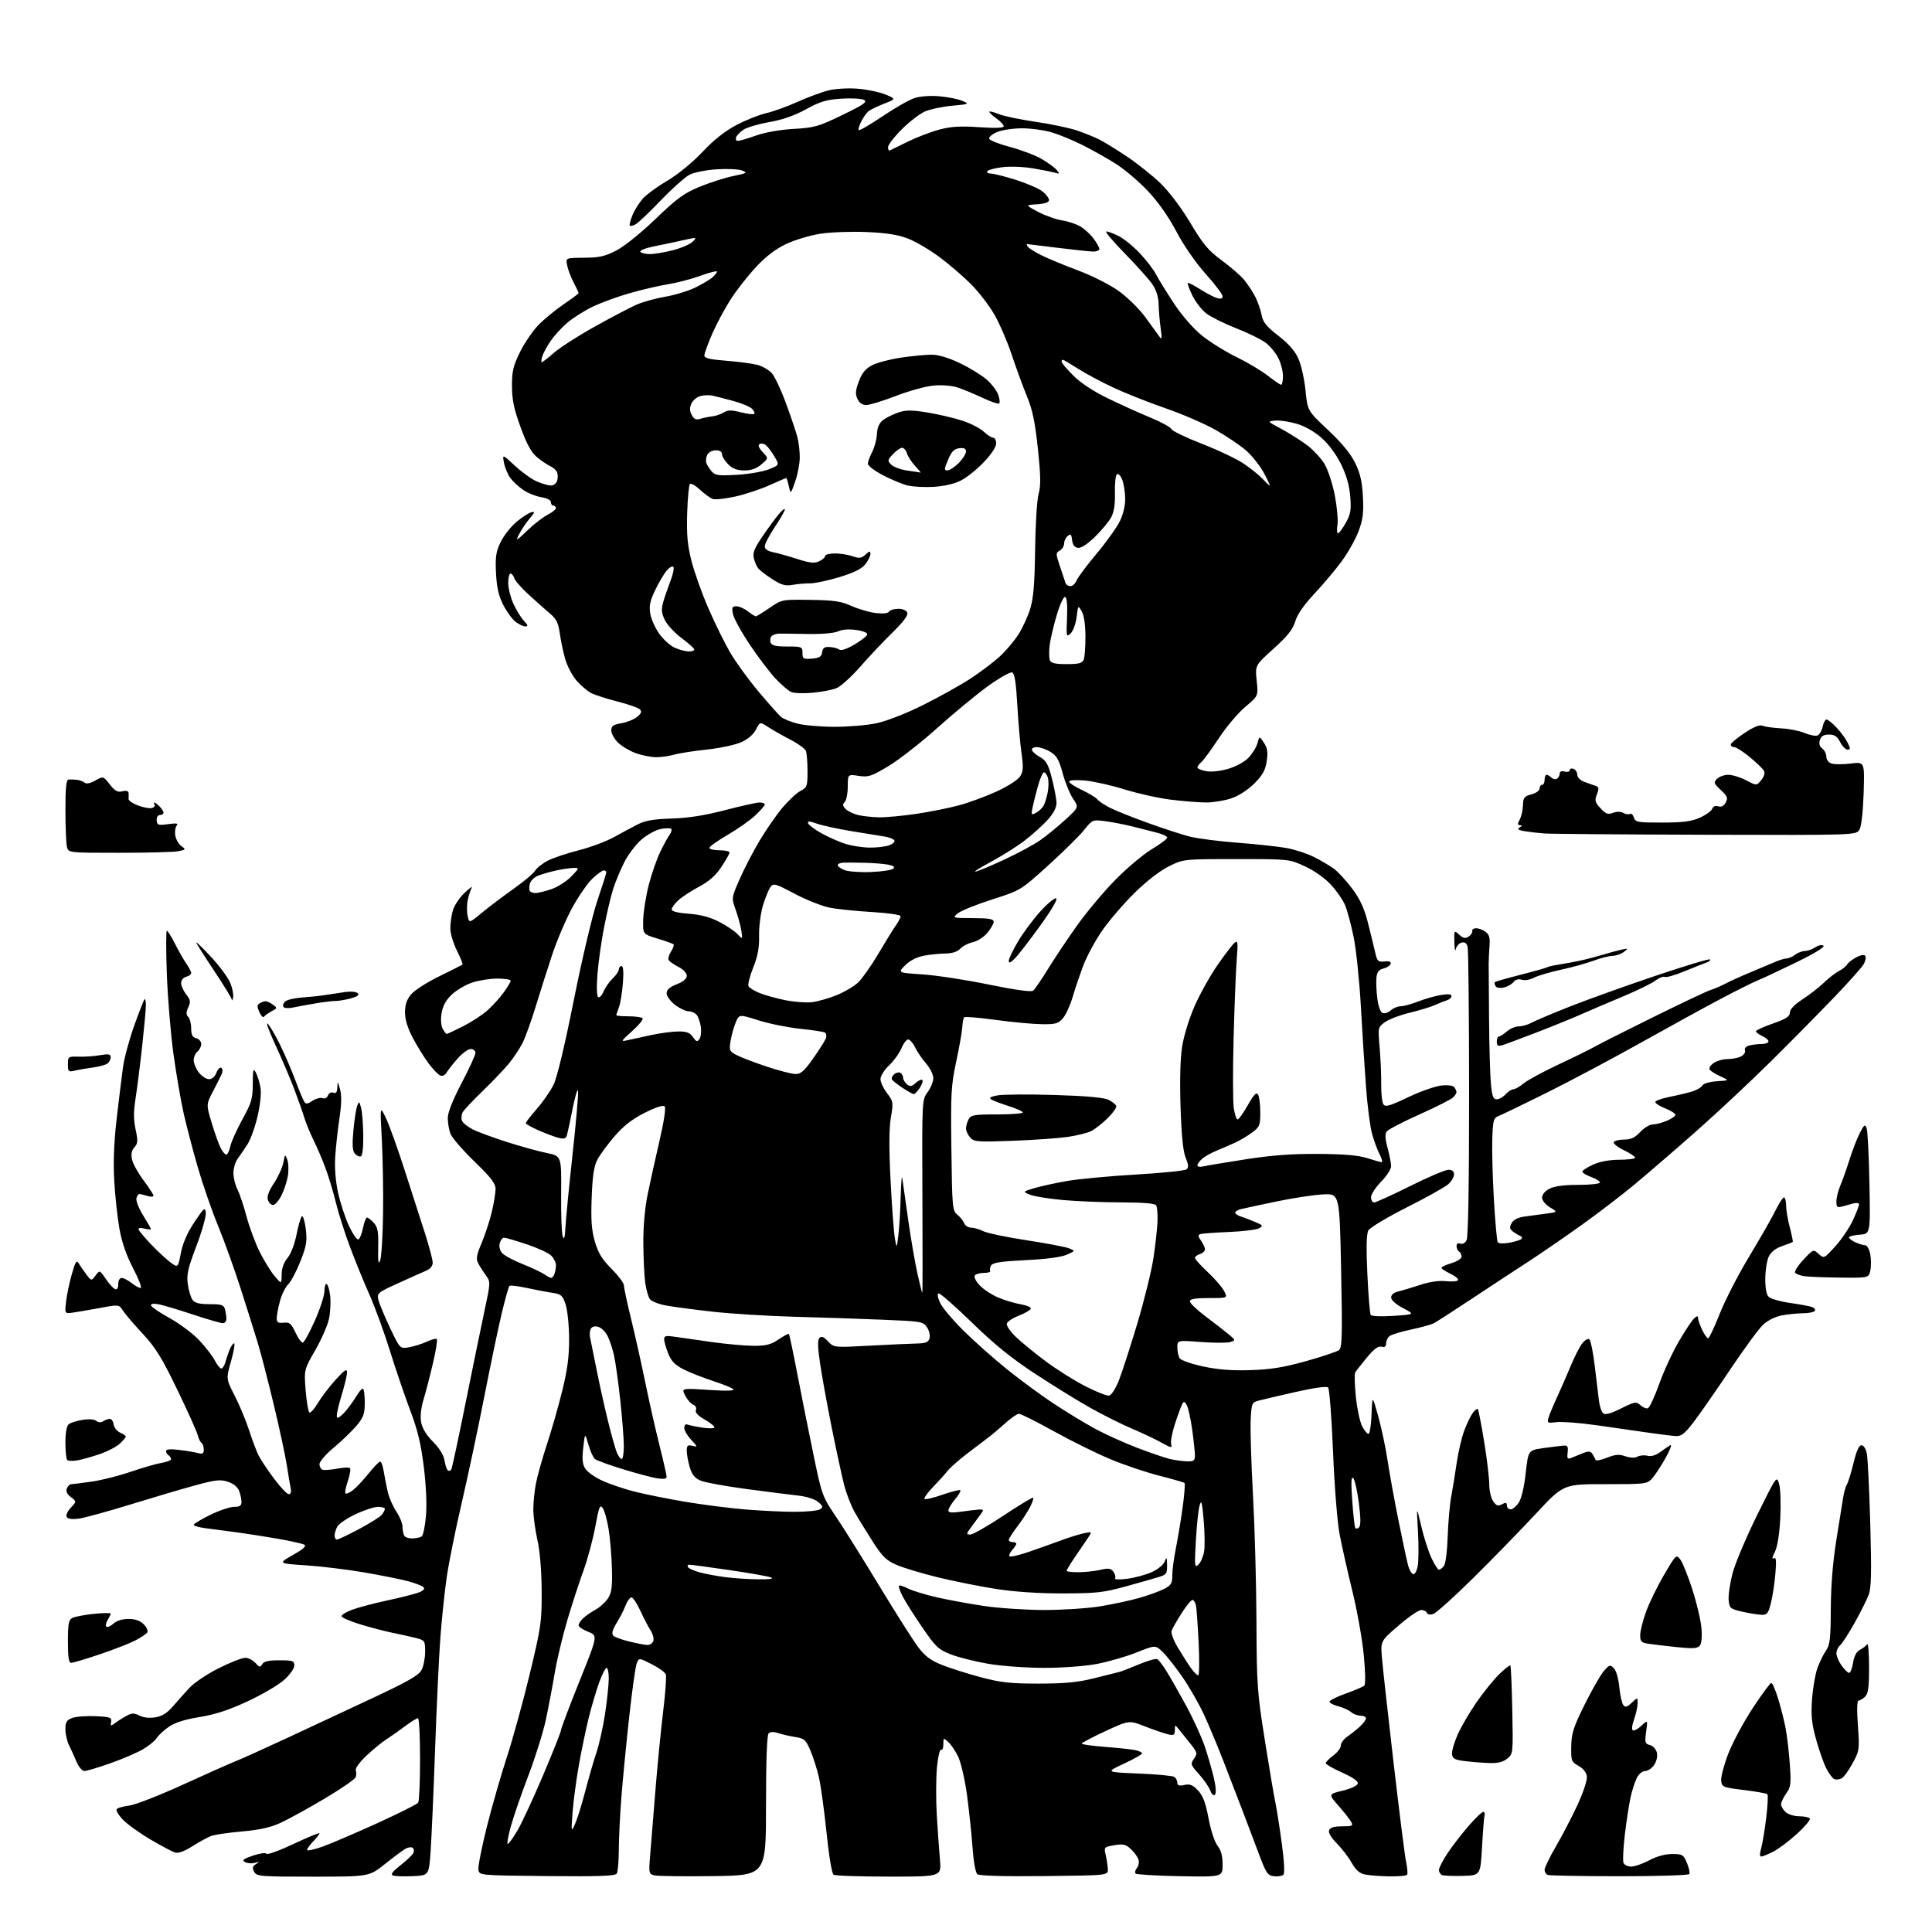 <?xml version="1.0" encoding="UTF-8" standalone="no"?>
<svg 
  version="1.1" 
  xmlns="http://www.w3.org/2000/svg" 
  xmlns:xlink="http://www.w3.org/1999/xlink" 
  xmlns:svg="http://www.w3.org/2000/svg"
  xmlns:rdf="http://www.w3.org/1999/02/22-rdf-syntax-ns#"
  xmlns:cc="http://creativecommons.org/ns#"
  xmlns:dc="http://purl.org/dc/elements/1.1/"
  viewBox="0 0 768 768"
  width="768"
  height="768"
>
<style>svg {background-color: white; }</style>"
<path stroke="none" fill="black" fill-rule="evenodd" d="M124.41,746.00C103.30,746.00 102.01,745.89 101.03,744.05C100.21,742.53 100.37,741.87 101.74,741.01C103.27,740.05 103.21,739.98 101.27,740.51C100.04,740.85 98.30,740.71 97.39,740.20C96.07,739.46 96.71,738.95 100.56,737.63C103.29,736.71 105.62,736.39 105.94,736.90C106.25,737.40 111.11,735.64 116.75,732.97C122.39,730.31 127.00,728.42 127.00,728.76C127.00,729.11 125.80,730.65 124.32,732.18C122.85,733.72 121.88,735.21 122.16,735.49C122.44,735.77 125.11,735.15 128.09,734.11C131.06,733.07 140.70,728.95 149.50,724.96C158.30,720.96 165.83,717.20 166.23,716.59C166.64,715.99 166.98,708.19 166.98,699.25C166.99,690.31 166.61,683.00 166.14,683.00C165.67,683.00 163.31,684.48 160.89,686.28C158.48,688.09 155.16,690.42 153.52,691.46C151.89,692.49 148.38,695.37 145.73,697.85C143.07,700.34 141.15,702.94 141.43,703.67C141.71,704.40 141.68,705.68 141.36,706.50C141.04,707.33 135.46,711.17 128.95,715.03C122.44,718.90 114.59,723.21 111.51,724.62C107.51,726.46 103.14,727.43 96.18,728.03C90.83,728.50 85.31,729.31 83.91,729.84C82.51,730.38 79.17,732.20 76.48,733.91C73.24,735.97 70.91,736.80 69.55,736.39C68.42,736.05 64.02,733.71 59.78,731.21C55.53,728.70 50.64,725.19 48.91,723.41C47.19,721.63 46.04,719.74 46.36,719.22C46.69,718.69 48.88,718.05 51.23,717.78C53.58,717.51 63.08,713.83 72.35,709.59C81.62,705.36 91.29,701.05 93.85,700.03C96.41,699.00 105.70,694.81 114.50,690.71C123.30,686.62 138.53,679.50 148.34,674.90C162.31,668.35 166.49,665.94 167.59,663.82C168.37,662.32 169.00,659.07 169.00,656.59C169.00,652.21 168.89,652.05 165.25,651.11C163.19,650.59 159.03,649.66 156.00,649.05C152.97,648.44 147.21,646.93 143.18,645.70C139.16,644.46 135.82,643.01 135.77,642.48C135.71,641.94 137.66,640.76 140.08,639.86C142.51,638.96 148.78,637.31 154.00,636.19C159.22,635.08 164.81,633.66 166.41,633.05C168.38,632.29 169.00,631.60 168.31,630.91C167.75,630.35 164.91,629.27 161.99,628.50C159.07,627.73 151.24,626.17 144.59,625.03C137.94,623.89 127.55,622.63 121.50,622.23C110.50,621.50 110.50,621.50 116.43,618.14C120.66,615.74 121.95,614.56 120.93,614.03C120.14,613.61 115.45,612.56 110.50,611.69C105.55,610.82 98.12,609.66 94.00,609.11C89.88,608.57 84.36,607.84 81.75,607.50C79.14,607.16 77.00,606.55 77.00,606.15C77.00,605.76 79.93,603.98 83.52,602.21C87.10,600.45 91.38,599.00 93.02,599.00C95.30,599.00 96.00,598.55 96.00,597.07C96.00,596.00 95.58,594.02 95.06,592.66C94.48,591.12 92.80,589.76 90.60,589.03C87.58,588.04 85.71,588.24 77.68,590.43C72.52,591.83 60.91,595.26 51.90,598.04C42.88,600.82 33.65,603.35 31.38,603.67C28.71,604.03 27.00,603.82 26.53,603.04C26.11,602.36 26.79,600.78 28.13,599.36C30.47,596.87 30.47,596.87 28.19,595.14C26.67,594.00 26.12,592.84 26.56,591.71C26.92,590.77 27.73,589.99 28.36,589.98C28.99,589.97 32.65,589.51 36.50,588.96C40.35,588.41 47.33,586.65 52.00,585.04C56.67,583.43 62.19,581.85 64.25,581.51C66.31,581.18 68.00,580.51 68.00,580.01C68.00,579.52 67.55,578.84 67.00,578.50C66.45,578.16 66.00,577.40 66.00,576.80C66.00,576.09 67.77,575.94 71.25,576.37C74.14,576.72 77.51,577.28 78.75,577.62C80.55,578.11 81.00,577.82 81.00,576.18C81.00,575.04 80.60,573.87 80.11,573.57C79.62,573.27 78.93,571.85 78.57,570.42C78.21,568.98 74.55,560.86 70.44,552.35C64.33,539.70 61.84,535.68 56.74,530.20C53.30,526.51 49.77,522.38 48.89,521.02C47.29,518.54 47.29,518.54 39.89,519.91C35.83,520.66 30.97,521.49 29.10,521.76C25.69,522.25 25.69,522.25 26.29,517.24C26.61,514.48 27.65,509.59 28.58,506.36C30.05,501.31 30.44,500.76 31.39,502.36C32.00,503.38 33.36,505.34 34.41,506.72C36.32,509.22 36.32,509.22 37.98,507.03C39.63,504.84 39.63,504.84 42.07,508.40C43.40,510.36 45.06,512.19 45.75,512.45C46.54,512.76 47.00,512.04 47.00,510.47C47.00,509.05 47.58,508.00 48.37,508.00C49.12,508.00 50.87,508.90 52.27,510.00C53.67,511.10 55.31,512.00 55.91,512.00C56.51,512.00 55.18,508.51 52.96,504.25C50.24,499.05 48.44,493.87 47.48,488.50C46.70,484.10 45.77,475.55 45.42,469.50C44.98,461.94 45.29,454.12 46.40,444.50C47.29,436.80 48.43,427.57 48.93,424.00C49.43,420.43 51.43,413.06 53.38,407.63C55.32,402.20 57.16,397.51 57.46,397.21C57.76,396.91 58.00,397.98 57.99,399.58C57.99,401.19 57.31,408.57 56.50,416.00C55.68,423.43 54.51,432.70 53.89,436.61C53.06,441.88 53.06,445.08 53.91,449.00C54.88,453.54 54.81,454.55 53.43,456.08C52.29,457.34 52.01,458.77 52.49,460.94C52.86,462.63 54.93,466.36 57.08,469.23C59.24,472.10 61.00,474.83 61.00,475.29C61.00,475.75 59.99,475.83 58.75,475.45C57.51,475.08 56.08,474.71 55.56,474.63C55.04,474.56 54.44,475.33 54.22,476.34C54.00,477.36 55.21,480.42 56.91,483.16C58.61,485.90 60.00,488.34 60.00,488.59C60.00,488.83 58.82,488.74 57.37,488.38C55.65,487.95 54.87,488.10 55.12,488.81C55.33,489.41 57.68,492.18 60.35,494.96C63.02,497.73 66.45,500.89 67.97,501.98C70.75,503.96 70.75,503.96 71.91,498.03C72.69,494.09 74.48,490.01 77.29,485.80C81.11,480.08 81.53,479.74 81.80,482.10C81.97,483.53 80.29,489.48 78.07,495.32C74.69,504.19 74.13,506.68 74.65,510.46C74.99,512.95 75.84,515.76 76.53,516.71C77.46,517.98 79.24,518.43 83.33,518.43C88.07,518.43 88.96,518.73 89.43,520.46C89.73,521.58 89.98,523.29 89.99,524.25C89.99,525.21 89.36,526.00 88.58,526.00C87.80,526.00 82.52,524.47 76.83,522.59C71.15,520.71 65.04,518.88 63.25,518.51C61.29,518.11 60.00,518.24 60.00,518.85C60.00,519.41 63.31,521.69 67.35,523.92C71.40,526.15 76.75,530.16 79.25,532.83C81.74,535.50 84.52,539.11 85.42,540.84C86.32,542.58 87.46,544.00 87.96,544.00C88.46,544.00 89.15,542.99 89.50,541.75C89.85,540.51 90.61,538.26 91.19,536.75C91.77,535.24 92.60,534.00 93.04,534.00C93.49,534.00 92.95,537.17 91.85,541.05C89.86,548.09 89.86,548.09 93.29,554.80C95.18,558.48 97.75,564.65 99.00,568.50C100.25,572.35 101.94,576.85 102.76,578.50C103.58,580.15 106.33,584.29 108.87,587.70C111.42,591.12 114.07,593.93 114.77,593.95C115.56,593.98 115.86,593.16 115.57,591.75C115.31,590.51 114.61,586.35 114.02,582.50C113.42,578.65 111.10,567.85 108.86,558.50C106.62,549.15 103.77,538.12 102.52,534.00C101.27,529.88 98.20,520.10 95.69,512.29C93.19,504.47 89.13,493.22 86.69,487.29C84.24,481.35 80.61,470.88 78.62,464.00C76.63,457.12 74.10,447.45 72.99,442.50C71.88,437.55 70.06,426.98 68.96,419.00C67.85,411.02 66.67,396.74 66.32,387.25C65.98,377.76 65.98,370.00 66.33,370.00C66.68,370.00 68.16,372.36 69.61,375.25C71.07,378.14 73.10,381.69 74.13,383.15C75.16,384.61 76.00,386.25 76.00,386.79C76.00,387.33 75.10,388.00 74.00,388.29C72.86,388.59 72.00,389.65 72.00,390.77C72.00,391.85 72.91,393.88 74.01,395.29C75.73,397.47 75.85,398.24 74.84,400.45C73.93,402.44 73.93,403.33 74.83,404.23C75.47,404.87 76.00,406.93 76.00,408.79C76.00,411.35 76.50,412.32 78.00,412.71C79.10,413.00 80.00,414.03 80.00,414.99C80.00,415.96 79.33,417.32 78.50,418.00C77.67,418.68 77.00,420.25 77.00,421.49C77.00,422.72 77.93,424.92 79.07,426.37C80.21,427.81 82.02,429.00 83.10,429.00C84.27,429.00 85.44,427.98 86.02,426.44C86.56,425.03 87.43,424.15 87.95,424.47C88.48,424.80 88.59,425.84 88.19,426.78C87.80,427.73 86.23,430.87 84.71,433.76C81.95,439.03 81.95,439.03 84.12,446.26C85.31,450.24 86.91,454.74 87.67,456.25C88.43,457.76 89.45,459.00 89.95,459.00C90.44,459.00 91.15,457.54 91.53,455.75C91.90,453.96 94.07,449.12 96.34,445.00C100.00,438.34 100.46,436.75 100.48,430.82C100.50,425.10 100.67,424.46 101.69,426.32C102.34,427.52 103.17,430.18 103.53,432.24C103.92,434.54 103.48,438.98 102.39,443.74C101.40,448.01 99.57,453.07 98.31,455.00C97.05,456.93 95.30,459.50 94.41,460.72C93.52,461.94 92.80,464.46 92.80,466.32C92.80,468.19 93.50,471.07 94.36,472.73C95.22,474.39 96.87,479.30 98.02,483.63C99.18,487.96 101.56,494.35 103.31,497.82C105.07,501.30 107.72,505.58 109.21,507.32C111.92,510.50 111.92,510.50 111.96,506.64C111.99,504.13 112.80,501.84 114.28,500.08C115.62,498.48 117.11,494.62 117.89,490.68C118.62,486.99 119.59,483.75 120.04,483.48C120.49,483.20 121.17,485.49 121.55,488.57C122.15,493.35 121.84,495.20 119.45,501.30C117.91,505.23 115.72,509.38 114.58,510.52C113.43,511.67 111.94,514.72 111.25,517.32C110.56,519.91 110.00,522.94 110.00,524.05C110.00,525.66 110.56,526.02 112.75,525.79C115.12,525.54 115.77,526.09 117.48,529.76C118.57,532.10 119.89,533.87 120.43,533.69C120.97,533.51 123.10,529.57 125.18,524.93C127.25,520.29 128.96,515.01 128.97,513.19C128.99,511.37 129.40,510.13 129.89,510.43C130.39,510.74 131.00,512.90 131.26,515.24C131.52,517.58 131.32,521.58 130.81,524.12C130.30,526.66 127.86,532.29 125.37,536.62C120.85,544.50 120.85,544.50 121.51,552.75C121.88,557.28 122.55,561.22 122.99,561.50C123.44,561.77 124.95,560.09 126.34,557.75C127.72,555.41 130.90,551.25 133.39,548.50C136.96,544.55 137.92,543.92 137.96,545.50C137.98,546.60 136.92,550.99 135.61,555.26C134.29,559.52 133.57,563.24 134.02,563.51C134.46,563.78 135.97,562.64 137.37,560.97C138.78,559.30 140.71,556.60 141.68,554.97C142.64,553.34 143.78,552.00 144.22,552.00C144.65,552.00 145.00,554.43 145.00,557.39C145.00,561.98 144.53,563.36 141.81,566.64C140.05,568.76 136.00,572.67 132.81,575.33C129.59,578.00 127.00,580.98 127.00,582.00C127.00,583.01 127.55,584.02 128.23,584.24C128.91,584.47 131.44,584.29 133.84,583.84C136.25,583.39 138.59,583.25 139.04,583.53C139.50,583.81 139.17,586.08 138.32,588.57C137.47,591.07 137.02,593.35 137.32,593.65C137.62,593.95 138.91,593.40 140.20,592.43C141.48,591.47 144.29,588.50 146.43,585.84C148.57,583.18 150.68,581.00 151.12,581.00C151.55,581.00 152.18,582.69 152.51,584.75C152.84,586.81 153.55,590.47 154.10,592.87C154.64,595.27 156.19,598.86 157.54,600.85C158.89,602.84 160.01,605.60 160.02,606.98C160.02,608.37 160.36,609.98 160.77,610.56C161.17,611.15 162.62,611.59 164.00,611.55C165.38,611.52 167.00,611.17 167.60,610.78C168.21,610.39 168.98,606.71 169.33,602.60C169.72,598.05 169.38,590.41 168.46,583.03C167.34,573.97 165.99,568.36 163.09,560.71C160.96,555.10 157.33,544.42 155.02,537.00C152.71,529.58 149.04,519.53 146.87,514.67C144.71,509.82 141.22,501.27 139.12,495.67C137.03,490.08 134.50,482.12 133.50,478.00C132.51,473.88 130.63,467.66 129.33,464.19C128.03,460.71 125.91,455.76 124.62,453.19C123.33,450.61 121.72,446.70 121.04,444.50C120.37,442.30 118.54,437.12 116.99,433.00C115.44,428.88 112.11,421.06 109.59,415.63C107.07,410.20 105.62,406.27 106.37,406.89C107.13,407.52 109.34,411.29 111.30,415.27C113.25,419.24 116.01,425.65 117.44,429.50C118.86,433.35 120.41,437.11 120.89,437.86C121.60,438.98 122.18,438.93 124.23,437.58C125.60,436.69 127.40,436.22 128.23,436.53C129.12,436.87 130.01,436.43 130.38,435.45C130.75,434.49 131.65,434.03 132.51,434.36C133.59,434.78 134.02,434.20 134.09,432.22C134.17,429.68 134.24,429.72 135.16,432.93C135.84,435.28 135.77,438.89 134.95,444.43C134.28,448.87 133.53,455.72 133.27,459.65C132.96,464.21 133.37,469.45 134.40,474.15C135.29,478.19 137.22,484.10 138.70,487.27C140.18,490.44 141.85,492.88 142.43,492.69C143.00,492.50 143.84,490.47 144.29,488.17C144.75,485.88 145.47,484.00 145.90,484.00C146.34,484.00 147.55,484.95 148.60,486.11C150.16,487.83 150.47,489.59 150.34,495.86C150.22,501.50 150.42,502.87 151.11,501.11C151.62,499.79 152.14,491.47 152.27,482.61C152.40,473.75 152.17,460.43 151.78,453.00C151.05,439.50 151.05,439.50 153.44,444.50C154.75,447.25 158.14,456.70 160.97,465.50C163.80,474.30 167.44,485.62 169.06,490.66C170.67,495.70 172.00,500.77 172.00,501.93C172.00,503.29 171.02,504.45 169.25,505.19C167.74,505.83 162.74,508.06 158.14,510.16C150.10,513.83 149.80,514.08 150.43,516.74C150.79,518.26 152.87,523.26 155.05,527.86C159.01,536.22 159.01,536.22 162.76,535.53C164.82,535.15 167.98,534.14 169.79,533.29C171.59,532.43 173.33,532.00 173.64,532.31C173.96,532.62 173.29,536.85 172.16,541.69C171.03,546.54 169.35,553.04 168.42,556.14C167.32,559.81 166.97,563.05 167.42,565.44C167.87,567.80 169.54,570.54 172.13,573.13C174.71,575.71 176.35,578.39 176.71,580.60C177.02,582.50 177.63,584.27 178.07,584.54C178.50,584.81 179.10,584.65 179.39,584.18C179.68,583.71 182.22,571.89 185.03,557.91C187.85,543.94 191.25,527.34 192.60,521.04C195.01,509.79 195.02,509.52 193.19,507.04C192.17,505.64 190.79,503.50 190.14,502.27C189.15,500.42 189.38,499.04 191.49,494.03C192.88,490.72 194.68,485.20 195.50,481.76C196.31,478.32 196.98,474.23 196.99,472.68C197.00,470.44 195.25,468.16 188.56,461.68C183.92,457.18 179.64,452.23 179.06,450.68C178.48,449.14 178.00,446.33 178.00,444.45C178.00,442.24 179.95,437.31 183.50,430.54C186.53,424.78 189.00,419.37 189.00,418.53C189.00,417.69 188.15,417.00 187.12,417.00C186.08,417.00 183.72,418.72 181.87,420.83C180.01,422.94 178.05,425.44 177.50,426.40C176.92,427.41 175.87,427.88 175.00,427.53C174.18,427.19 172.09,425.02 170.36,422.71C168.64,420.39 165.83,415.85 164.11,412.61C162.03,408.67 161.00,405.30 161.00,402.44C161.00,399.35 161.68,397.34 163.45,395.25C164.79,393.65 169.85,390.41 174.70,388.05C179.54,385.68 183.66,383.60 183.87,383.43C184.07,383.25 183.05,380.74 181.62,377.86C180.18,374.97 179.00,371.01 179.01,369.05C179.01,367.10 179.45,363.91 180.00,361.96C180.54,360.01 182.63,356.86 184.64,354.96C186.65,353.06 187.95,352.12 187.52,352.87C187.09,353.62 186.40,355.74 185.98,357.57C185.57,359.40 185.52,362.28 185.87,363.97C186.50,367.03 186.50,367.03 191.50,362.88C194.25,360.60 199.88,356.35 204.00,353.43C208.12,350.52 212.06,347.22 212.74,346.09C213.43,344.97 215.72,343.16 217.83,342.09C219.94,341.01 225.46,339.16 230.09,337.99C234.71,336.81 240.97,334.48 244.00,332.80C247.03,331.12 251.30,328.83 253.50,327.71C256.52,326.17 259.84,325.60 267.00,325.38C273.60,325.18 280.07,324.17 288.20,322.05C294.63,320.37 300.82,319.00 301.95,319.00C303.08,319.00 304.00,319.36 304.00,319.80C304.00,320.24 302.31,322.18 300.25,324.13C298.19,326.07 293.24,329.55 289.25,331.87C285.26,334.19 282.00,336.52 282.00,337.04C282.00,337.57 283.80,338.00 286.00,338.00C288.20,338.00 290.00,338.40 290.00,338.89C290.00,339.37 288.54,341.96 286.75,344.64C284.46,348.07 281.82,350.39 277.80,352.53C274.67,354.19 270.96,356.63 269.55,357.95C268.15,359.27 267.00,360.88 267.00,361.54C267.00,362.30 269.47,362.91 273.75,363.22C278.31,363.55 282.19,364.56 285.71,366.35C288.57,367.80 291.88,370.00 293.07,371.24C295.22,373.50 295.22,373.50 294.70,370.00C294.42,368.07 293.41,364.35 292.47,361.73C290.75,356.96 290.75,356.96 293.97,349.58C295.74,345.52 299.32,338.61 301.93,334.22C304.53,329.84 308.65,323.90 311.07,321.03C313.50,318.16 316.72,315.16 318.24,314.38C320.82,313.04 321.00,312.52 321.00,306.56C321.00,303.04 320.72,299.43 320.37,298.53C320.03,297.64 317.22,295.59 314.12,293.99C311.03,292.39 307.06,290.13 305.31,288.98C302.12,286.88 302.12,286.88 300.49,290.03C299.46,292.02 297.28,293.87 294.55,295.08C292.17,296.13 286.02,297.43 280.87,297.98C275.71,298.52 269.93,299.42 268.01,299.98C266.09,300.54 262.88,301.00 260.88,301.00C258.89,301.00 255.29,300.31 252.89,299.46C250.49,298.61 247.28,296.73 245.76,295.27C244.24,293.82 243.00,291.62 243.00,290.40C243.00,288.58 243.73,288.05 247.00,287.50C249.20,287.13 252.01,286.00 253.25,284.98C254.92,283.62 255.21,282.85 254.38,282.00C253.77,281.38 249.74,279.96 245.44,278.86C241.14,277.76 236.42,276.24 234.96,275.48C233.50,274.72 230.89,272.50 229.18,270.55C227.46,268.59 225.40,264.63 224.61,261.75C223.81,258.86 222.86,254.27 222.49,251.55C221.97,247.75 221.12,246.01 218.81,244.05C217.15,242.65 213.38,239.31 210.43,236.63C207.48,233.96 204.79,230.92 204.46,229.88C204.13,228.85 203.45,228.00 202.93,228.00C202.42,228.00 202.01,229.69 202.02,231.75C202.03,233.81 202.96,237.53 204.08,240.00C205.21,242.47 207.07,245.51 208.24,246.75C209.91,248.53 210.03,249.00 208.81,249.00C207.96,249.00 206.19,248.15 204.87,247.11C203.55,246.07 201.36,243.03 200.00,240.36C198.20,236.79 197.44,233.45 197.17,227.78C196.86,221.37 197.16,219.29 198.98,215.53C200.19,213.04 202.96,209.47 205.15,207.60C207.34,205.73 210.00,203.97 211.08,203.69C212.80,203.24 212.73,203.54 210.48,206.21C209.07,207.88 207.22,210.65 206.35,212.37C204.89,215.28 205.13,215.17 209.64,210.86C212.31,208.30 215.96,205.48 217.75,204.58C219.54,203.68 221.00,202.51 221.00,201.97C221.00,201.44 220.55,201.00 220.00,201.00C219.45,201.00 219.00,200.38 219.00,199.63C219.00,198.81 217.45,198.01 215.17,197.64C213.06,197.31 209.84,196.01 208.01,194.77C206.18,193.52 203.86,191.38 202.85,190.00C201.85,188.62 200.72,185.93 200.35,184.00C199.69,180.50 199.69,180.50 204.74,185.19C207.52,187.77 211.47,190.59 213.52,191.44C215.57,192.30 218.06,193.00 219.05,193.00C220.05,193.00 221.13,192.16 221.46,191.14C221.78,190.12 221.79,188.60 221.47,187.78C221.15,186.95 219.89,185.82 218.67,185.26C217.45,184.70 215.06,183.08 213.37,181.66C211.17,179.81 209.34,176.44 206.92,169.79C204.31,162.59 203.54,158.92 203.52,153.48C203.50,147.57 204.01,145.43 206.69,139.98C208.45,136.42 211.72,131.60 213.95,129.28C216.18,126.97 220.71,123.24 224.00,121.00C227.30,118.76 230.00,116.73 230.00,116.49C230.00,116.26 229.11,114.35 228.02,112.27C226.93,110.18 225.78,107.13 225.45,105.49C224.85,102.50 224.85,102.50 232.18,102.46C238.21,102.42 240.47,101.92 245.00,99.58C248.16,97.95 254.80,92.60 260.60,87.02C269.10,78.85 271.88,76.82 278.10,74.25C282.17,72.57 288.20,70.65 291.50,69.97C296.93,68.86 297.26,68.65 295.00,67.78C293.62,67.24 289.08,67.03 284.90,67.30C280.72,67.57 275.86,68.54 274.10,69.45C272.33,70.36 267.20,74.95 262.69,79.65C258.19,84.34 253.67,88.63 252.66,89.17C251.65,89.72 250.62,89.95 250.36,89.69C250.10,89.43 250.61,87.48 251.49,85.36C252.38,83.24 254.32,80.22 255.80,78.66C257.29,77.10 261.65,73.96 265.50,71.69C269.57,69.28 275.31,64.56 279.22,60.42C283.76,55.59 288.15,52.12 292.77,49.69C296.53,47.71 301.84,45.60 304.56,44.99C307.27,44.38 312.88,42.36 317.00,40.51C321.12,38.65 326.66,36.60 329.30,35.94C331.97,35.27 337.07,34.96 340.80,35.25C344.48,35.52 349.47,36.56 351.89,37.54C356.27,39.33 356.27,39.33 351.39,41.24C348.71,42.29 345.92,43.65 345.19,44.26C344.46,44.86 343.19,46.67 342.36,48.27C341.53,49.87 341.09,51.42 341.38,51.71C341.67,52.00 345.90,49.55 350.78,46.25C355.66,42.96 361.37,39.70 363.47,39.01C365.76,38.25 369.74,37.96 373.39,38.27C376.75,38.56 380.85,39.37 382.50,40.08C385.42,41.34 385.31,41.40 378.50,42.03C374.65,42.38 369.80,43.40 367.73,44.29C365.65,45.19 361.49,48.38 358.48,51.39C355.46,54.41 353.00,57.61 353.00,58.52C353.00,59.42 353.34,60.00 353.75,59.79C354.16,59.58 357.43,57.99 361.00,56.24C364.57,54.50 370.20,52.36 373.50,51.49C378.07,50.28 381.82,50.05 389.25,50.56C395.75,51.00 399.00,50.87 399.00,50.18C399.00,49.60 397.62,48.16 395.94,46.96C394.26,45.76 393.07,44.60 393.29,44.38C393.51,44.16 395.22,44.61 397.10,45.38C398.97,46.16 405.52,47.52 411.65,48.42C417.79,49.31 425.25,50.88 428.24,51.91C431.23,52.94 435.21,54.56 437.09,55.51C438.96,56.46 443.88,59.49 448.00,62.24C452.12,65.00 458.12,69.78 461.32,72.87C464.79,76.22 469.60,82.61 473.21,88.66C478.24,97.09 480.35,99.60 485.58,103.45C489.05,105.99 493.06,109.47 494.49,111.17C495.92,112.87 497.94,115.92 498.96,117.93C499.99,119.94 501.14,123.22 501.51,125.21C502.05,128.09 503.42,129.78 508.18,133.48C512.30,136.68 514.79,139.53 516.16,142.63C517.25,145.10 518.51,150.76 518.96,155.21C519.78,163.30 519.78,163.30 527.88,170.90C533.33,176.01 536.87,180.30 538.68,184.00C540.72,188.18 541.47,191.43 541.78,197.50C542.11,203.96 541.78,206.60 540.03,211.22C538.85,214.37 535.82,219.74 533.31,223.15C530.80,226.56 525.92,232.36 522.45,236.05C518.34,240.43 515.71,244.22 514.89,246.99C513.92,250.20 511.86,252.81 506.27,257.86C498.91,264.50 498.91,264.50 499.55,270.58C500.20,276.65 500.20,276.65 495.04,280.97C492.20,283.34 487.45,288.98 484.48,293.49C481.51,298.00 478.38,302.27 477.54,302.97C476.69,303.67 476.00,304.62 476.00,305.08C476.00,305.53 477.54,306.20 479.42,306.55C481.45,306.93 485.00,306.56 488.19,305.63C491.32,304.72 494.71,302.87 496.33,301.18C497.85,299.59 499.44,296.99 499.87,295.41C500.64,292.52 500.64,292.52 502.43,295.26C503.83,297.39 504.07,299.02 503.54,302.60C503.00,306.19 501.91,308.14 498.61,311.45C496.07,313.98 492.41,316.35 489.50,317.34C486.83,318.25 482.36,319.00 479.57,319.00C476.78,319.00 470.47,318.50 465.54,317.90C460.62,317.29 452.29,315.45 447.04,313.81C441.80,312.17 434.69,310.58 431.25,310.27C427.52,309.95 425.00,310.12 425.00,310.69C425.00,311.22 427.26,312.72 430.03,314.01C432.80,315.31 435.58,317.00 436.21,317.76C436.85,318.52 439.08,320.02 441.18,321.09C443.27,322.16 450.05,324.87 456.24,327.11C462.43,329.35 469.98,331.80 473.00,332.57C476.02,333.34 484.57,334.43 492.00,335.00C499.43,335.57 508.19,336.52 511.47,337.11C514.75,337.70 519.68,339.32 522.42,340.71C525.16,342.10 528.71,344.20 530.30,345.37C531.89,346.54 535.12,350.05 537.47,353.18C540.61,357.36 542.27,360.92 543.74,366.68C544.84,370.98 546.14,376.30 546.63,378.50C547.44,382.13 547.79,382.47 550.36,382.20C552.31,381.99 553.07,382.29 552.78,383.17C552.54,383.87 551.26,384.70 549.93,385.01C548.16,385.43 547.41,386.37 547.16,388.51C546.98,390.12 547.12,393.84 547.49,396.78C547.90,400.05 548.73,402.34 549.62,402.68C550.42,402.99 551.88,402.51 552.87,401.62C553.85,400.73 555.62,400.00 556.79,400.00C557.97,400.00 561.08,399.15 563.71,398.12C566.35,397.09 570.41,395.92 572.75,395.53C575.64,395.05 577.00,395.18 577.00,395.94C577.00,396.56 576.21,397.30 575.25,397.60C574.29,397.89 572.15,398.74 570.50,399.49C568.85,400.25 564.35,401.62 560.50,402.54C556.65,403.46 552.21,405.14 550.62,406.27C547.74,408.32 547.74,408.32 548.43,416.41C548.82,420.86 549.09,427.43 549.05,431.00C549.00,434.57 549.39,438.15 549.91,438.95C550.71,440.16 552.34,439.70 559.82,436.14C564.74,433.80 570.72,431.71 573.10,431.49C575.79,431.24 577.73,431.55 578.20,432.30C578.63,432.96 578.98,433.81 578.98,434.18C578.99,434.55 578.37,435.49 577.59,436.27C576.81,437.04 570.85,440.06 564.34,442.97C557.83,445.88 551.98,448.90 551.35,449.68C550.49,450.75 550.54,452.36 551.59,456.30C552.35,459.16 552.98,462.44 552.99,463.59C552.99,464.74 551.20,467.52 549.00,469.76C546.80,472.01 545.00,474.78 545.00,475.92C545.00,477.06 545.56,478.00 546.25,477.99C546.94,477.99 553.35,475.07 560.50,471.51C567.65,467.94 574.51,465.02 575.75,465.01C577.27,465.00 578.00,465.60 578.00,466.83C578.00,467.83 576.99,469.58 575.75,470.71C574.51,471.84 567.09,476.00 559.25,479.94C551.30,483.95 544.53,488.02 543.92,489.15C543.18,490.53 543.06,496.09 543.55,506.49C543.94,514.91 544.54,522.22 544.88,522.72C545.23,523.24 549.20,523.40 553.98,523.07C562.45,522.50 562.45,522.50 557.73,520.00C554.87,518.49 553.00,516.82 553.00,515.77C553.00,514.70 554.06,513.79 555.75,513.40C557.26,513.04 561.20,511.86 564.50,510.78C568.33,509.52 572.04,508.98 574.77,509.28C577.11,509.54 579.27,509.37 579.57,508.89C579.86,508.41 578.51,507.26 576.55,506.32C574.60,505.39 573.00,504.33 573.00,503.97C573.00,503.61 574.80,502.78 577.00,502.12C579.20,501.46 581.00,500.29 581.00,499.52C581.00,498.75 580.55,497.84 580.00,497.50C579.45,497.16 579.00,496.19 579.00,495.33C579.00,494.38 579.57,494.00 580.48,494.36C581.35,494.69 582.39,494.13 582.98,493.03C583.64,491.81 584.00,471.04 583.99,434.82C583.98,403.84 583.72,377.54 583.40,376.37C583.00,374.89 582.26,374.38 580.97,374.72C579.95,374.99 578.92,376.17 578.69,377.35C578.46,378.53 578.21,377.29 578.14,374.60C578.00,369.70 578.01,369.70 580.06,371.55C581.67,373.01 582.48,373.17 583.81,372.30C584.74,371.69 585.39,370.69 585.25,370.09C585.11,369.49 585.81,369.00 586.81,369.00C587.80,369.00 589.48,369.63 590.53,370.40C592.01,371.48 592.36,372.76 592.10,376.15C591.92,378.54 591.77,381.62 591.77,383.00C591.77,384.38 591.84,394.27 591.92,405.00C592.00,415.73 592.33,427.31 592.65,430.75C593.12,435.78 593.57,437.00 594.96,437.00C595.91,437.00 597.50,436.10 598.50,435.00C599.50,433.90 600.88,433.00 601.58,433.00C602.28,433.00 604.12,431.95 605.67,430.66C607.23,429.38 613.45,426.01 619.50,423.17C625.55,420.34 632.08,417.13 634.00,416.03C635.92,414.94 646.50,409.60 657.50,404.17C668.50,398.73 678.62,393.95 680.00,393.53C681.38,393.11 684.08,391.95 686.00,390.95C687.92,389.95 692.42,387.92 696.00,386.44C699.58,384.96 703.92,383.13 705.65,382.37C707.38,381.62 709.44,381.00 710.21,381.00C710.98,381.00 712.49,380.34 713.56,379.53C714.63,378.72 716.41,378.05 717.53,378.03C718.64,378.01 720.47,377.36 721.59,376.57C722.71,375.79 724.17,375.49 724.85,375.90C725.60,376.37 721.58,378.86 714.28,382.43C707.80,385.60 700.83,388.87 698.79,389.69C696.75,390.51 689.78,394.00 683.29,397.45C676.81,400.90 662.50,408.75 651.50,414.91C640.50,421.06 624.08,429.79 615.00,434.30C605.92,438.81 597.38,442.95 596.00,443.50C593.65,444.44 593.48,445.00 593.21,452.78C593.05,457.33 593.34,468.21 593.85,476.94C594.36,485.68 595.04,493.25 595.36,493.78C595.71,494.34 597.65,494.43 600.02,494.00C602.25,493.59 604.40,492.91 604.79,492.49C605.18,492.07 605.00,491.55 604.39,491.33C603.78,491.11 602.49,490.35 601.52,489.63C600.09,488.59 599.96,487.94 600.86,486.26C601.58,484.92 603.32,483.99 605.74,483.64C607.81,483.35 611.70,482.82 614.38,482.47C619.26,481.84 619.26,481.84 616.13,479.93C614.31,478.83 613.00,477.20 613.00,476.04C613.00,474.85 614.18,473.44 615.95,472.53C617.92,471.51 621.74,471.00 627.45,471.00C632.15,471.00 636.00,470.58 636.00,470.06C636.00,469.55 634.43,468.56 632.50,467.86C630.58,467.17 629.00,466.22 629.00,465.75C629.00,465.28 630.91,464.03 633.25,462.97C635.97,461.74 639.75,461.04 643.75,461.02C647.19,461.01 650.00,460.64 650.00,460.20C650.00,459.76 647.95,458.40 645.45,457.19C642.95,455.97 641.17,454.53 641.51,453.99C641.84,453.44 643.71,453.00 645.66,453.00C648.30,453.00 649.91,452.24 652.00,450.00C653.54,448.35 655.76,447.00 656.93,447.00C658.11,447.00 660.62,446.35 662.53,445.55C664.44,444.75 666.00,443.68 666.00,443.16C666.00,442.64 664.20,441.50 662.00,440.62C659.80,439.74 658.00,438.59 658.00,438.08C658.00,437.56 660.59,436.63 663.75,436.01C666.91,435.38 670.96,434.41 672.74,433.86C674.53,433.30 676.33,432.24 676.75,431.49C677.19,430.70 679.62,430.00 682.50,429.81C687.50,429.50 687.50,429.50 683.87,427.85C681.88,426.95 679.96,425.74 679.61,425.17C679.25,424.60 679.97,423.43 681.21,422.57C682.44,421.71 684.95,421.00 686.79,421.00C688.63,421.00 691.04,420.52 692.14,419.92C693.25,419.33 693.93,418.25 693.65,417.52C693.35,416.75 694.05,415.95 695.32,415.61C696.52,415.29 698.74,415.02 700.25,415.01C701.76,415.01 703.00,414.54 703.00,413.98C703.00,413.42 701.88,412.44 700.50,411.82C699.12,411.19 698.00,410.35 698.00,409.96C698.00,409.56 701.04,408.17 704.75,406.87C710.02,405.02 711.50,404.06 711.50,402.51C711.50,401.23 713.28,399.37 716.50,397.26C719.25,395.47 723.08,392.49 725.00,390.65C726.92,388.80 729.62,386.71 731.00,386.00C732.38,385.29 733.86,384.10 734.30,383.35C734.74,382.61 736.40,381.33 737.99,380.50C739.77,379.58 741.12,379.38 741.49,379.98C741.82,380.52 741.56,381.96 740.91,383.17C740.25,384.39 734.95,390.36 729.11,396.44C723.27,402.52 711.98,413.97 704.00,421.87C696.02,429.78 682.52,442.41 674.00,449.93C665.48,457.45 654.45,466.96 649.50,471.06C644.55,475.17 635.10,482.39 628.50,487.11C621.90,491.83 612.41,498.35 607.41,501.60C602.41,504.84 592.40,511.42 585.17,516.21C577.94,521.00 571.15,525.38 570.08,525.96C569.01,526.53 564.87,527.69 560.89,528.52C556.91,529.36 553.05,530.54 552.32,531.15C551.60,531.75 551.00,533.05 551.00,534.03C551.00,535.27 550.44,535.67 549.16,535.33C547.85,534.99 546.14,536.27 543.33,539.67C541.13,542.33 539.06,544.99 538.71,545.58C538.37,546.18 538.49,550.53 538.97,555.25C539.46,559.97 540.58,565.22 541.46,566.91C542.33,568.61 543.47,570.00 543.98,570.00C544.50,570.00 545.05,566.51 545.21,562.25C545.50,554.50 545.50,554.50 547.86,562.96C549.15,567.61 550.83,575.51 551.58,580.52C552.33,585.53 554.30,596.35 555.95,604.56C557.61,612.78 559.33,620.82 559.78,622.43C560.24,624.05 561.12,625.54 561.75,625.75C562.39,625.96 563.18,624.54 563.57,622.50C563.94,620.50 563.98,614.28 563.66,608.68C563.07,598.50 563.07,598.50 564.94,606.56C565.97,611.00 567.81,616.74 569.02,619.31C570.23,621.89 571.57,624.00 571.99,624.00C572.41,624.00 573.29,623.36 573.94,622.57C574.63,621.74 575.28,616.79 575.48,610.82C575.67,605.14 576.30,598.02 576.87,595.00C577.44,591.98 578.43,585.90 579.06,581.50C579.70,577.10 581.08,571.25 582.13,568.50C583.18,565.75 584.70,562.63 585.51,561.57C586.32,560.51 587.19,559.86 587.46,560.13C587.72,560.39 588.85,566.21 589.97,573.05C591.09,579.90 592.00,587.54 592.00,590.03C592.00,592.52 592.70,595.56 593.56,596.78C594.82,598.58 595.49,598.81 597.06,597.97C598.59,597.15 599.00,597.26 599.00,598.46C599.00,599.31 599.66,600.00 600.48,600.00C601.29,600.00 602.75,598.79 603.73,597.32C604.81,595.68 605.89,591.10 606.50,585.57C607.50,576.50 607.50,576.50 613.50,575.65C616.80,575.19 620.40,574.74 621.50,574.65C623.14,574.53 623.44,575.02 623.16,577.39C622.87,579.87 623.09,580.17 624.66,579.52C625.67,579.10 627.76,578.25 629.29,577.64C631.55,576.74 632.27,576.81 633.03,578.01C633.55,578.83 634.10,579.87 634.26,580.33C634.42,580.79 636.45,580.40 638.76,579.48C642.11,578.14 643.61,578.02 646.08,578.88C648.06,579.57 649.83,579.63 650.94,579.03C651.89,578.52 653.68,578.37 654.91,578.69C656.31,579.05 658.14,578.54 659.82,577.32C661.29,576.25 663.15,574.98 663.95,574.50C664.74,574.03 663.91,576.31 662.08,579.57C660.26,582.83 657.85,586.51 656.71,587.75C654.73,589.91 654.00,590.00 638.08,589.98C621.50,589.96 621.50,589.96 610.54,601.73C604.51,608.20 593.34,619.67 585.72,627.20C578.10,634.74 570.90,641.21 569.73,641.59C568.46,641.99 567.44,641.81 567.21,641.13C567.00,640.51 566.00,640.00 564.97,640.00C563.95,640.00 559.89,642.78 555.95,646.18C548.79,652.35 548.79,652.35 549.34,658.93C549.63,662.54 551.70,681.25 553.94,700.50C556.17,719.75 558.41,737.51 558.92,739.97C559.43,742.42 559.63,744.79 559.37,745.22C559.10,745.65 555.87,745.95 552.19,745.88C548.51,745.82 544.16,745.48 542.53,745.13C540.43,744.68 538.90,743.31 537.32,740.50C536.09,738.30 533.44,734.83 531.42,732.80C529.11,730.47 527.97,728.53 528.34,727.55C528.76,726.46 530.30,726.00 533.50,726.00C537.54,726.00 537.96,725.80 537.13,724.25C536.62,723.29 534.35,720.41 532.11,717.86C528.02,713.21 528.02,713.21 533.75,711.81C537.18,710.98 539.59,709.82 539.74,708.96C539.90,708.03 537.64,706.46 533.49,704.61C529.92,703.02 527.00,701.34 527.00,700.89C527.00,700.43 528.35,699.06 530.00,697.84C531.65,696.62 533.00,694.83 533.00,693.86C533.00,692.89 534.18,691.28 535.62,690.30C537.06,689.31 539.31,687.51 540.62,686.30C541.93,685.08 543.00,683.62 543.00,683.05C543.00,682.47 542.02,682.00 540.83,682.00C539.63,682.00 537.95,681.36 537.08,680.59C536.21,679.81 533.92,678.77 532.00,678.27C530.08,677.78 528.50,676.95 528.50,676.44C528.50,675.93 531.42,674.47 535.00,673.20C538.58,671.93 541.89,670.50 542.36,670.03C542.85,669.55 542.74,664.16 542.11,657.79C541.50,651.52 539.46,640.12 537.58,632.45C535.70,624.78 533.43,614.67 532.53,610.00C531.60,605.12 530.48,591.07 529.90,577.00C529.35,563.52 528.47,552.08 527.95,551.56C527.36,550.97 522.43,551.65 514.76,553.39C508.02,554.91 501.38,556.47 500.00,556.85C497.68,557.49 497.47,558.06 497.16,564.52C496.97,568.36 497.39,581.85 498.09,594.50C498.78,607.15 499.40,629.65 499.46,644.50C499.56,669.76 499.78,672.81 502.80,691.81C504.57,702.99 506.43,714.01 506.94,716.31C507.44,718.62 508.59,725.85 509.48,732.40C510.49,739.76 510.75,744.65 510.18,745.22C509.66,745.74 507.98,746.01 506.43,745.83C503.88,745.53 503.30,744.66 500.25,736.50C498.40,731.55 495.50,723.90 493.82,719.50C492.13,715.10 488.84,706.55 486.50,700.50C484.16,694.45 480.64,686.01 478.67,681.74C476.71,677.47 472.84,670.70 470.06,666.69C467.29,662.68 463.74,658.16 462.16,656.65C459.29,653.90 459.29,653.90 451.78,656.89C447.65,658.53 440.56,660.58 436.03,661.44C431.26,662.34 422.42,663.00 415.07,663.00C408.02,663.00 398.15,662.29 392.93,661.40C387.74,660.52 381.02,658.83 378.00,657.65C373.02,655.70 371.94,654.68 366.68,647.00C363.47,642.32 359.95,636.77 358.86,634.65C357.76,632.54 357.08,630.59 357.34,630.33C357.60,630.07 359.18,630.56 360.85,631.42C362.52,632.28 367.62,633.85 372.19,634.91C376.76,635.97 385.35,637.54 391.28,638.42C397.21,639.29 408.01,640.00 415.28,640.00C422.55,639.99 432.55,639.33 437.50,638.52C442.45,637.70 449.45,636.19 453.06,635.15C456.66,634.10 461.05,632.51 462.81,631.60C465.53,630.19 466.00,629.40 466.00,626.22C466.00,624.18 466.64,619.35 467.42,615.50C468.20,611.65 469.41,604.35 470.11,599.27C470.81,594.20 471.15,589.81 470.87,589.53C470.59,589.25 466.06,587.94 460.82,586.61C455.57,585.27 446.82,582.33 441.39,580.05C435.95,577.78 425.84,572.79 418.93,568.96C412.02,565.13 405.77,562.00 405.04,562.00C404.32,562.00 401.87,563.69 399.60,565.75C397.33,567.81 394.13,570.50 392.49,571.72C390.84,572.95 387.02,575.85 384.00,578.18C380.98,580.51 377.69,583.43 376.70,584.67C375.72,585.92 373.11,588.80 370.91,591.09C368.71,593.38 367.19,595.52 367.52,595.85C367.85,596.18 371.07,595.42 374.67,594.17C378.27,592.91 381.45,592.11 381.73,592.40C382.02,592.68 381.07,594.32 379.62,596.03C378.18,597.75 377.00,599.71 377.00,600.40C377.00,601.33 378.33,601.45 382.25,600.89C385.14,600.48 388.34,600.11 389.37,600.07C391.03,600.01 391.09,600.22 389.87,601.90C389.12,602.94 387.46,605.19 386.18,606.90C384.04,609.76 384.01,610.00 385.73,610.00C386.75,610.00 392.69,606.61 398.92,602.46C405.16,598.32 410.46,595.12 410.70,595.37C410.95,595.61 410.37,597.32 409.42,599.16C408.47,601.00 406.19,604.48 404.35,606.89C402.51,609.31 401.00,611.67 401.00,612.14C401.00,612.61 401.68,613.00 402.50,613.00C403.32,613.00 404.00,613.30 404.00,613.67C404.00,614.04 403.25,615.17 402.34,616.18C401.43,617.19 400.97,618.31 401.33,618.66C401.69,619.02 405.25,618.19 409.24,616.80C413.23,615.42 418.98,613.37 422.00,612.25C425.02,611.13 429.01,609.90 430.86,609.50C434.21,608.79 434.21,608.79 432.28,611.65C431.22,613.22 428.92,616.60 427.17,619.16C425.43,621.73 424.00,624.09 424.00,624.41C424.00,624.74 426.14,624.99 428.75,624.98C431.36,624.96 435.27,624.54 437.44,624.04C440.67,623.29 441.59,623.43 442.60,624.80C443.27,625.72 443.57,626.89 443.26,627.39C442.93,627.92 444.91,628.00 448.10,627.58C451.07,627.19 455.42,626.02 457.76,624.98C460.15,623.93 462.43,622.09 462.95,620.80C463.77,618.76 463.88,618.91 463.94,622.17C463.99,625.46 463.66,625.95 460.75,626.86C458.96,627.41 453.00,629.11 447.50,630.63C438.66,633.07 435.76,633.39 422.50,633.41C412.93,633.43 403.33,632.78 396.00,631.64C389.68,630.66 379.31,628.59 372.97,627.05C366.62,625.50 359.20,623.28 356.47,622.09C352.27,620.28 350.79,618.83 346.87,612.72C344.32,608.75 341.09,603.48 339.69,601.00C338.29,598.52 336.41,593.63 335.52,590.13C334.62,586.63 332.39,576.28 330.55,567.13C328.72,557.98 326.65,546.55 325.95,541.72C325.02,535.35 324.97,532.63 325.76,531.84C326.56,531.04 327.50,531.43 329.18,533.22C331.50,535.70 331.50,535.70 346.00,534.91C353.98,534.48 362.38,534.10 364.68,534.06C367.92,534.01 369.01,533.56 369.49,532.05C369.83,530.95 369.41,529.03 368.53,527.68C367.01,525.36 366.40,525.25 351.23,524.62C342.58,524.26 326.73,523.73 316.00,523.44C305.27,523.15 290.44,522.23 283.04,521.39C275.64,520.56 267.31,519.44 264.54,518.92C261.77,518.40 258.97,517.27 258.33,516.41C257.69,515.55 256.86,512.61 256.48,509.87C256.11,507.13 255.77,500.08 255.73,494.20C255.69,487.69 256.35,480.17 257.41,475.00C258.36,470.32 260.49,460.70 262.13,453.61C263.99,445.60 264.77,440.37 264.19,439.79C263.60,439.20 260.61,440.18 256.28,442.36C251.31,444.86 247.88,447.53 244.30,451.68C241.54,454.88 238.46,459.07 237.46,461.00C236.10,463.60 235.52,467.48 235.20,476.09C234.86,485.08 235.15,489.00 236.48,493.58C237.80,498.11 239.34,500.62 243.10,504.38C245.79,507.08 248.00,510.02 248.00,510.92C248.00,511.82 249.32,517.94 250.92,524.53C252.53,531.11 255.04,542.35 256.50,549.50C257.95,556.65 260.46,567.76 262.07,574.19C263.68,580.62 265.00,586.42 265.00,587.07C265.00,587.88 263.80,588.06 261.18,587.64C259.07,587.31 252.92,585.67 247.51,584.00C242.10,582.34 237.13,580.52 236.46,579.97C235.80,579.42 234.64,576.83 233.89,574.23C232.53,569.50 232.53,569.50 231.85,575.50C231.33,580.05 231.53,582.07 232.67,583.84C233.49,585.13 236.53,587.27 239.42,588.59C242.31,589.92 248.05,591.86 252.17,592.92C256.29,593.97 265.35,595.79 272.30,596.97C279.26,598.14 290.02,599.52 296.22,600.03C302.42,600.55 311.32,600.97 316.00,600.97C320.68,600.97 325.18,600.52 326.00,599.96C327.28,599.10 327.17,598.68 325.22,597.05C323.87,595.91 320.63,594.88 317.22,594.51C314.08,594.16 304.79,592.98 296.59,591.89C288.39,590.79 280.27,589.30 278.54,588.58C276.19,587.60 275.09,586.26 274.20,583.27C273.54,581.07 273.00,578.12 273.00,576.73C273.00,574.60 273.36,574.28 275.25,574.74C277.40,575.26 277.38,575.16 274.75,572.34C273.24,570.72 272.00,568.58 272.00,567.59C272.00,566.47 272.52,565.99 273.37,566.31C274.13,566.60 276.83,567.15 279.37,567.53C281.92,567.91 284.00,567.84 283.99,567.36C283.99,566.89 282.20,565.48 280.03,564.24C277.38,562.73 276.26,561.49 276.64,560.50C276.96,559.65 276.51,558.75 275.57,558.39C274.66,558.04 273.23,556.42 272.38,554.78C270.84,551.80 270.84,551.80 281.67,552.51C288.78,552.97 292.16,552.88 291.50,552.23C290.95,551.69 287.35,550.23 283.50,548.98C279.65,547.74 274.42,545.68 271.88,544.41C268.30,542.62 266.89,541.17 265.63,538.03C264.73,535.79 264.00,533.23 264.00,532.35C264.00,531.02 264.74,530.85 268.25,531.38C270.59,531.73 277.23,532.68 283.00,533.49C288.77,534.30 296.25,534.97 299.61,534.98C304.53,535.00 306.45,534.50 309.48,532.45C311.54,531.05 313.40,530.06 313.60,530.27C313.80,530.47 315.30,537.57 316.93,546.06C318.56,554.55 321.44,568.96 323.33,578.07C326.68,594.31 326.86,594.81 332.31,602.90C335.37,607.44 343.16,619.89 349.63,630.57C356.10,641.25 363.01,652.12 364.98,654.74C367.75,658.41 369.93,660.04 374.51,661.86C377.77,663.16 384.73,665.36 389.97,666.75C397.93,668.86 401.72,669.27 413.00,669.26C423.38,669.24 428.47,668.75 435.00,667.12C439.68,665.95 444.20,664.82 445.05,664.60C445.91,664.37 449.42,663.01 452.85,661.56C456.28,660.12 459.54,659.21 460.09,659.55C460.63,659.89 462.22,661.97 463.60,664.17C464.99,666.36 468.50,672.51 471.40,677.83C474.30,683.15 477.70,690.58 478.95,694.34C480.20,698.10 481.82,703.72 482.55,706.84C483.33,710.19 483.50,712.87 482.97,713.41C482.44,713.96 481.67,713.27 481.08,711.72C480.54,710.28 478.51,707.36 476.58,705.22C473.27,701.56 473.16,701.21 474.62,699.13C476.07,697.06 475.99,696.68 473.34,693.32C471.78,691.35 469.72,688.78 468.77,687.62C467.04,685.50 467.04,685.50 467.02,687.77C467.00,689.73 466.63,689.95 464.25,689.40C462.74,689.04 458.65,687.64 455.17,686.28C448.83,683.80 448.83,683.80 439.43,688.15C434.26,690.54 430.02,692.77 430.02,693.11C430.01,693.44 434.09,694.02 439.09,694.40C444.09,694.78 449.49,695.35 451.09,695.67C452.69,695.99 454.00,696.58 454.00,696.99C454.00,697.40 450.74,699.25 446.75,701.10C439.50,704.47 439.50,704.47 452.50,705.00C459.65,705.29 466.06,705.89 466.75,706.32C467.44,706.76 468.00,707.80 468.00,708.64C468.00,709.78 468.69,710.01 470.78,709.55C472.99,709.06 474.11,709.52 476.21,711.72C478.20,713.82 479.24,716.54 480.42,722.84C481.32,727.63 482.84,732.26 484.00,733.72C485.39,735.49 486.00,737.78 486.00,741.20C486.00,746.13 486.00,746.13 469.08,745.82C459.78,745.64 451.84,745.17 451.44,744.77C451.04,744.37 451.27,743.38 451.94,742.57C452.61,741.76 452.90,740.25 452.57,739.21C452.24,738.17 450.88,736.30 449.56,735.06C447.52,733.14 446.51,732.91 442.97,733.50C438.89,734.19 438.81,734.28 439.53,737.36C439.93,739.08 440.31,741.62 440.38,743.00C440.50,745.50 440.50,745.50 415.12,745.77C398.84,745.94 389.30,745.67 388.51,745.01C387.78,744.41 386.98,739.95 386.58,734.24C386.19,728.88 385.21,719.55 384.39,713.50C383.56,707.45 382.00,700.65 380.92,698.38C379.84,696.12 378.06,693.46 376.97,692.48C375.05,690.74 375.00,690.76 375.00,693.40C375.00,694.90 374.59,695.86 374.09,695.55C373.58,695.24 372.85,698.44 372.45,702.65C372.06,706.87 372.03,715.31 372.38,721.41C372.74,727.51 373.31,735.54 373.65,739.25C374.26,746.00 374.26,746.00 353.38,745.98C341.90,745.98 331.98,745.64 331.35,745.23C330.69,744.81 329.50,737.70 328.56,728.50C327.65,719.70 326.29,709.80 325.53,706.50C324.77,703.20 323.24,698.39 322.13,695.81C320.34,691.63 319.70,691.05 316.31,690.53C314.21,690.21 311.17,689.52 309.54,688.98C307.56,688.34 306.24,688.36 305.54,689.06C304.87,689.73 304.50,699.93 304.50,717.80C304.50,745.50 304.50,745.50 283.50,745.78C271.95,745.94 261.45,745.81 260.17,745.49C257.92,744.94 257.86,744.66 258.43,737.71C258.76,733.74 259.69,722.17 260.51,712.00C261.33,701.83 262.73,687.55 263.62,680.29C264.51,673.02 264.98,666.40 264.67,665.58C264.35,664.75 261.82,662.93 259.03,661.52C253.97,658.95 253.97,658.95 253.08,661.29C252.59,662.58 251.25,672.15 250.11,682.56C248.96,692.98 247.57,707.30 247.01,714.40C246.46,721.49 245.99,730.94 245.98,735.40C245.98,739.85 245.61,744.07 245.17,744.77C244.54,745.75 238.31,745.97 217.43,745.77C190.50,745.50 190.50,745.50 190.17,743.20C189.99,741.93 191.49,734.35 193.49,726.35C195.49,718.35 199.08,705.85 201.46,698.57C203.84,691.29 207.95,676.37 210.59,665.42C215.09,646.72 215.38,644.70 215.32,632.50C215.28,624.37 214.65,616.76 213.63,612.18C212.73,608.16 212.00,602.71 212.00,600.07C212.00,597.43 212.45,592.85 213.00,589.89C213.55,586.92 215.56,579.77 217.46,574.00C219.36,568.23 222.12,558.55 223.59,552.50C225.59,544.33 226.27,539.05 226.23,532.00C226.20,526.77 225.57,520.70 224.83,518.50C223.63,514.91 223.08,514.44 219.50,513.90C217.30,513.58 212.70,512.70 209.28,511.96C205.86,511.22 202.80,510.86 202.50,511.17C202.19,511.48 200.87,516.18 199.55,521.61C198.24,527.05 195.09,542.08 192.55,555.00C190.02,567.92 185.95,587.05 183.52,597.50C181.08,607.95 178.41,621.23 177.57,627.00C176.74,632.77 175.60,643.58 175.05,651.00C174.50,658.42 173.55,678.45 172.95,695.50C172.34,712.55 171.54,730.77 171.17,736.00C170.50,745.50 170.50,745.50 164.11,745.80C160.59,745.97 157.04,745.85 156.22,745.53C155.13,745.11 155.97,743.99 159.28,741.41C161.79,739.45 164.08,737.23 164.38,736.46C164.67,735.69 164.49,734.80 163.98,734.49C163.46,734.17 162.24,734.33 161.27,734.86C160.30,735.38 156.63,738.10 153.12,740.90C146.75,746.00 146.75,746.00 124.41,746.00zM581.50,745.69C577.65,745.80 573.94,745.65 573.25,745.36C572.56,745.07 572.00,744.16 572.00,743.34C572.00,742.51 573.56,739.48 575.48,736.60C577.39,733.72 581.20,728.80 583.95,725.66C586.69,722.52 589.29,720.07 589.72,720.22C590.15,720.38 590.34,720.95 590.15,721.50C589.95,722.05 589.50,727.67 589.15,734.00C588.50,745.50 588.50,745.50 581.50,745.69zM643.74,745.83C628.76,745.82 615.94,745.59 615.25,745.32C614.56,745.05 614.00,744.12 614.00,743.25C614.00,742.39 616.00,738.26 618.44,734.09C620.88,729.91 624.73,722.52 627.00,717.65C629.35,712.60 630.98,707.69 630.81,706.22C630.61,704.59 629.40,703.04 627.50,701.97C624.66,700.39 624.50,699.97 624.59,694.25C624.67,689.09 625.43,686.67 629.79,677.85C632.60,672.16 636.01,666.15 637.38,664.50C639.66,661.75 640.00,661.63 641.49,663.09C642.44,664.03 643.35,667.12 643.69,670.59C644.01,673.84 644.73,677.08 645.29,677.78C646.09,678.80 646.80,678.60 648.65,676.86C651.00,674.65 651.00,674.65 650.98,677.08C650.98,678.41 650.34,681.30 649.57,683.50C648.70,685.98 648.54,687.64 649.16,687.86C649.70,688.05 651.24,687.19 652.58,685.93C655.01,683.64 655.01,683.64 654.36,688.38C653.78,692.66 653.92,693.17 655.87,693.68C657.05,693.99 658.29,695.31 658.62,696.63C658.98,698.06 658.57,700.01 657.59,701.51C656.69,702.88 655.08,704.00 654.00,704.00C652.88,704.00 651.46,705.16 650.66,706.75C649.89,708.26 648.77,711.75 648.17,714.50C647.56,717.25 646.55,723.87 645.91,729.22C645.28,734.56 645.03,739.62 645.35,740.47C645.67,741.31 647.05,742.00 648.42,742.00C649.78,742.00 653.01,740.88 655.60,739.50C658.56,737.92 661.92,737.00 664.70,737.00C668.80,737.00 669.20,737.25 670.58,740.54C671.40,742.49 671.82,744.48 671.52,744.97C671.22,745.45 658.72,745.84 643.74,745.83zM700.11,738.00C699.49,738.00 699.48,736.83 700.08,734.75C700.59,732.96 701.50,727.53 702.09,722.67C702.68,717.81 702.90,713.56 702.56,713.23C702.23,712.90 698.03,712.15 693.23,711.56C684.86,710.54 684.49,710.39 684.19,707.86C684.03,706.41 685.29,701.60 686.99,697.18C688.70,692.75 693.07,684.60 696.70,679.06C700.34,673.53 703.67,669.00 704.11,669.00C704.56,669.00 705.79,671.81 706.84,675.25C707.90,678.69 709.24,683.98 709.81,687.00C710.39,690.02 711.14,696.45 711.48,701.27C712.04,709.10 711.89,710.35 710.05,712.92C708.92,714.51 708.00,716.46 708.00,717.25C708.00,718.04 708.82,719.43 709.83,720.35C710.83,721.26 713.28,722.00 715.27,722.00C717.26,722.00 719.13,722.41 719.44,722.90C719.75,723.40 717.46,726.12 714.37,728.95C711.27,731.78 707.01,734.97 704.91,736.05C702.80,737.12 700.64,738.00 700.11,738.00zM201.83,733.00C202.22,733.00 203.93,730.64 205.64,727.75C207.35,724.86 211.96,714.95 215.88,705.72C219.79,696.48 223.01,688.38 223.02,687.72C223.03,687.05 226.33,678.32 230.34,668.33C237.65,650.16 237.65,650.16 233.82,648.66C231.72,647.84 230.00,646.67 230.00,646.08C230.00,645.49 230.83,644.21 231.84,643.25C232.86,642.29 235.07,640.76 236.76,639.85C238.45,638.94 240.65,636.94 241.66,635.40C243.14,633.13 243.44,630.91 243.25,623.56C243.12,618.58 242.53,611.50 241.93,607.84C241.34,604.17 240.28,600.39 239.58,599.44C238.49,597.95 238.07,599.01 236.63,606.90C235.70,611.96 233.59,619.79 231.95,624.30C230.30,628.81 227.41,637.67 225.53,644.00C223.65,650.33 221.39,659.77 220.52,665.00C219.64,670.23 218.06,678.58 217.00,683.57C215.94,688.56 212.81,698.54 210.06,705.75C207.30,712.96 204.17,722.04 203.09,725.93C202.01,729.82 201.44,733.00 201.83,733.00zM228.57,725.10C229.43,723.23 231.25,717.38 232.63,712.10C234.00,706.82 236.02,699.85 237.11,696.62C238.20,693.38 239.74,686.41 240.54,681.12C241.34,675.83 241.99,669.59 241.99,667.25C242.00,664.91 241.61,663.00 241.13,663.00C240.66,663.00 239.34,665.59 238.20,668.75C237.06,671.91 235.22,678.10 234.11,682.50C233.01,686.90 231.22,695.45 230.14,701.50C229.07,707.55 227.92,716.10 227.60,720.50C227.03,728.32 227.05,728.43 228.57,725.10zM732.05,706.94C731.20,707.37 729.93,707.52 729.22,707.27C728.52,707.02 727.07,705.09 725.99,702.98C724.91,700.87 723.07,695.63 721.89,691.32C720.17,685.08 719.86,681.89 720.31,675.50C720.63,671.10 721.58,665.56 722.42,663.18C723.27,660.81 724.80,657.66 725.83,656.18C727.44,653.88 727.72,651.50 727.77,639.50C727.82,630.39 728.57,620.96 729.93,612.50C731.08,605.35 732.30,597.72 732.64,595.54C732.97,593.36 733.67,590.88 734.19,590.04C734.71,589.19 735.89,585.35 736.82,581.50C737.95,576.80 738.98,574.50 739.96,574.50C740.81,574.50 741.70,575.88 742.09,577.80C742.46,579.61 743.08,592.21 743.46,605.80C744.00,625.23 743.87,631.25 742.82,634.00C742.09,635.92 739.57,640.95 737.21,645.16C734.85,649.38 732.26,653.37 731.46,654.04C730.66,654.70 730.00,656.13 730.00,657.22C730.00,658.30 730.93,660.50 732.07,662.10C733.21,663.69 734.55,665.00 735.06,665.00C735.56,665.00 736.27,663.18 736.62,660.96C737.05,658.30 737.99,656.55 739.38,655.81C740.55,655.20 741.83,654.21 742.23,653.60C742.64,653.00 742.98,657.08 742.98,662.68C743.00,670.61 742.65,673.20 741.43,674.43C740.56,675.29 739.40,676.00 738.85,676.00C738.19,676.00 738.08,679.44 738.54,685.89C739.22,695.48 739.16,695.94 736.42,700.96C734.87,703.81 732.91,706.50 732.05,706.94zM33.56,704.00C32.67,704.00 31.27,702.36 30.39,700.25C29.52,698.19 28.17,695.23 27.40,693.67C26.63,692.11 26.00,689.29 26.00,687.39C26.00,684.58 26.49,683.76 28.67,682.93C30.15,682.37 34.31,682.05 37.92,682.21C43.79,682.47 44.46,682.71 44.17,684.43C43.85,686.27 43.94,686.28 46.17,684.66C47.45,683.73 49.52,682.45 50.76,681.82C52.50,680.93 53.58,680.97 55.45,681.98C56.95,682.78 59.36,683.05 61.70,682.67C64.43,682.24 66.41,681.01 68.76,678.28C70.55,676.20 73.53,672.87 75.38,670.87C77.24,668.88 82.46,665.39 86.99,663.12C91.52,660.86 96.23,659.00 97.46,659.00C98.69,659.00 100.52,659.92 101.53,661.04C103.13,662.81 103.49,662.87 104.24,661.54C104.86,660.42 106.74,660.00 111.05,660.00C116.40,660.00 117.00,660.21 117.00,662.07C117.00,663.23 115.21,665.76 112.93,667.80C110.69,669.81 104.17,673.64 98.44,676.30C90.97,679.78 85.57,681.54 79.35,682.55C73.42,683.51 69.54,684.75 67.08,686.45C65.11,687.82 62.95,689.83 62.28,690.91C61.61,692.00 59.13,694.01 56.78,695.39C54.43,696.76 48.60,699.26 43.83,700.94C39.06,702.62 34.44,704.00 33.56,704.00zM592.14,700.84C589.59,700.76 585.25,700.42 582.50,700.09C578.41,699.61 577.45,699.12 577.20,697.39C577.03,696.23 578.03,692.74 579.40,689.62C580.78,686.51 584.16,680.71 586.91,676.73C589.66,672.75 593.72,667.73 595.93,665.56C598.15,663.40 600.16,661.83 600.39,662.06C600.63,662.30 600.97,670.30 601.16,679.84C601.50,697.04 601.48,697.19 599.14,699.09C597.48,700.43 595.39,700.95 592.14,700.84zM476.30,665.97C476.74,665.99 476.82,660.26 476.49,653.25C476.15,646.24 475.67,639.49 475.42,638.25C475.17,637.01 474.53,636.00 474.01,636.00C473.49,636.00 471.56,638.36 469.72,641.25C467.88,644.14 466.10,647.25 465.75,648.17C465.38,649.16 466.44,652.00 468.39,655.24C470.18,658.22 472.51,661.84 473.57,663.30C474.63,664.75 475.86,665.95 476.30,665.97zM28.30,661.00C27.33,661.00 27.00,658.83 27.00,652.54C27.00,645.49 27.29,643.92 28.75,643.16C29.71,642.66 33.54,641.93 37.25,641.54C40.96,641.16 44.00,641.11 44.00,641.43C44.00,641.76 43.45,642.90 42.79,643.97C42.12,645.04 41.89,646.23 42.28,646.62C42.67,647.00 43.93,646.47 45.07,645.43C46.37,644.26 48.64,643.55 51.07,643.55C53.73,643.55 55.67,644.23 57.12,645.67C58.29,646.84 58.93,648.30 58.55,648.91C58.17,649.53 55.98,650.99 53.68,652.16C51.38,653.34 45.02,655.81 39.55,657.65C34.08,659.49 29.02,661.00 28.30,661.00zM675.67,654.21C674.74,655.30 672.84,655.42 666.50,654.75C662.10,654.29 657.04,653.69 655.25,653.41C652.44,652.98 652.00,652.51 652.00,650.00C652.00,648.40 653.05,644.20 654.33,640.68C655.61,637.15 658.83,630.55 661.49,626.02C666.25,617.90 666.35,617.81 667.96,619.95C668.86,621.14 671.01,626.48 672.73,631.81C674.45,637.14 676.08,644.05 676.35,647.17C676.66,650.73 676.40,653.35 675.67,654.21zM257.28,653.91C258.26,653.96 259.34,653.27 259.69,652.37C260.03,651.48 259.55,649.57 258.62,648.12C257.69,646.68 255.84,643.14 254.52,640.25C253.19,637.36 251.63,635.00 251.03,635.00C250.44,635.00 249.47,636.24 248.87,637.75C248.27,639.26 247.39,641.17 246.91,642.00C246.42,642.83 245.31,644.79 244.43,646.36C243.35,648.30 243.16,649.56 243.84,650.24C244.40,650.80 247.25,651.83 250.18,652.54C253.10,653.25 256.30,653.87 257.28,653.91zM700.13,641.90C698.68,641.85 695.25,641.29 692.50,640.65C687.80,639.57 687.48,639.29 687.17,636.07C686.99,634.19 687.67,629.46 688.67,625.57C689.67,621.68 694.04,611.30 698.38,602.50C706.27,586.50 706.27,586.50 707.25,590.00C707.79,591.92 707.98,598.08 707.68,603.68C707.32,610.20 706.53,615.01 705.48,617.04C704.44,619.06 704.29,619.94 705.08,619.45C706.04,618.86 706.19,620.24 705.74,625.59C705.42,629.39 704.62,634.64 703.96,637.25C702.90,641.45 702.46,641.99 700.13,641.90zM301.50,627.81C306.05,627.85 307.79,627.59 306.48,627.06C305.37,626.61 297.89,625.28 289.85,624.12C281.82,622.95 274.71,622.00 274.06,622.00C273.41,622.00 273.15,622.44 273.48,622.97C273.81,623.51 275.93,624.44 278.18,625.05C280.43,625.66 285.03,626.51 288.39,626.95C291.75,627.39 297.65,627.77 301.50,627.81zM476.41,621.93C477.32,621.07 478.33,618.73 478.66,616.73C478.98,614.74 478.90,609.14 478.48,604.30C477.84,596.96 477.57,596.00 476.85,598.50C476.37,600.15 475.70,606.45 475.37,612.50C474.80,622.72 474.87,623.39 476.41,621.93zM133.92,612.00C134.43,612.00 138.37,610.13 142.67,607.85C146.98,605.57 151.06,603.01 151.75,602.16C152.44,601.31 153.00,600.25 153.00,599.81C153.00,599.36 151.76,599.00 150.25,599.00C148.74,599.00 144.72,600.32 141.33,601.92C137.93,603.53 134.67,605.75 134.08,606.86C133.48,607.96 133.00,609.57 133.00,610.43C133.00,611.30 133.42,612.00 133.92,612.00zM540.25,607.15C540.96,606.44 540.93,603.36 540.15,597.37C539.53,592.56 538.53,588.15 537.92,587.56C537.12,586.79 537.01,589.22 537.53,596.50C537.92,602.00 538.46,606.88 538.73,607.34C539.00,607.80 539.69,607.71 540.25,607.15zM30.98,580.48C29.05,580.84 27.14,580.80 26.73,580.40C26.33,580.00 26.00,576.87 26.00,573.46C26.00,569.58 26.49,566.84 27.30,566.17C28.01,565.57 30.49,564.79 32.79,564.42C35.31,564.01 37.50,564.17 38.28,564.82C39.10,565.49 40.10,565.55 41.03,564.96C41.84,564.45 43.03,564.02 43.68,564.02C44.33,564.01 45.00,565.01 45.18,566.25C45.36,567.49 46.51,568.94 47.75,569.49C48.99,570.03 50.00,570.74 50.00,571.06C50.00,571.39 48.95,572.64 47.67,573.84C46.38,575.05 42.90,576.89 39.92,577.93C36.94,578.97 32.92,580.12 30.98,580.48zM471.75,580.90C474.55,580.99 475.00,580.67 475.00,578.57C475.00,577.24 474.51,572.64 473.92,568.35C473.32,564.06 472.37,559.68 471.79,558.62C470.96,557.05 470.61,556.95 469.98,558.09C469.55,558.87 468.25,562.40 467.09,565.94C465.93,569.48 465.24,573.17 465.55,574.15C466.04,575.69 465.55,575.61 461.80,573.52C459.44,572.20 454.13,569.68 450.01,567.93C445.89,566.18 438.47,562.47 433.51,559.69C428.55,556.91 418.67,550.81 411.55,546.14C402.09,539.94 395.28,534.43 386.34,525.73C379.60,519.17 373.64,513.96 373.09,514.15C372.50,514.36 372.77,515.92 373.76,518.00C374.68,519.92 378.94,524.95 383.23,529.17C387.51,533.40 395.26,540.26 400.44,544.42C405.61,548.59 413.82,554.62 418.68,557.84C423.53,561.05 430.88,565.53 435.00,567.78C439.12,570.04 446.77,573.52 452.00,575.51C457.23,577.50 463.07,579.51 465.00,579.96C466.93,580.42 469.96,580.84 471.75,580.90zM247.12,580.00C247.60,580.00 247.99,577.64 247.98,574.75C247.97,571.86 247.33,563.65 246.56,556.50C245.78,549.35 244.66,541.32 244.05,538.65C243.44,535.98 242.29,532.52 241.48,530.97C240.68,529.41 239.06,527.84 237.89,527.46C236.54,527.04 235.44,527.29 234.92,528.13C234.46,528.88 234.29,530.39 234.53,531.49C234.78,532.60 235.92,538.23 237.06,544.00C238.20,549.77 240.24,559.00 241.59,564.50C242.94,570.00 244.53,575.74 245.14,577.25C245.75,578.76 246.64,580.00 247.12,580.00zM666.19,570.86C664.71,570.78 659.67,570.15 655.00,569.47C650.33,568.78 641.10,567.46 634.50,566.53C627.90,565.60 620.80,565.06 618.71,565.33C615.21,565.78 614.97,565.65 615.53,563.66C615.87,562.47 617.39,558.80 618.91,555.50C620.43,552.20 622.89,546.58 624.37,543.00C625.85,539.42 627.88,535.42 628.89,534.11C629.90,532.79 631.18,531.99 631.73,532.33C632.28,532.68 633.27,537.35 633.91,542.73C634.56,548.10 635.31,554.38 635.59,556.67C635.87,558.96 636.64,561.28 637.30,561.83C638.13,562.52 640.32,561.92 644.39,559.89C649.87,557.16 650.42,557.07 652.09,558.58C653.08,559.47 654.41,560.03 655.06,559.81C655.71,559.60 657.72,555.27 659.54,550.19C661.35,545.12 664.91,537.41 667.46,533.07C670.01,528.72 672.75,524.63 673.55,523.96C674.68,523.02 675.00,523.02 675.00,523.98C675.00,524.65 675.73,526.73 676.61,528.60C677.50,530.47 678.57,532.00 679.00,532.00C679.42,532.00 681.50,527.61 683.61,522.25C685.73,516.89 691.00,506.65 695.32,499.50C699.64,492.35 704.33,484.14 705.75,481.25C707.17,478.36 708.70,476.00 709.16,476.00C709.62,476.00 710.01,477.46 710.01,479.25C710.02,481.04 710.68,484.95 711.48,487.95C712.27,490.95 712.80,493.54 712.64,493.70C712.48,493.85 710.58,494.59 708.42,495.33C705.91,496.19 704.01,497.67 703.14,499.44C702.40,500.97 701.76,504.89 701.73,508.16C701.70,512.02 702.17,514.60 703.09,515.52C703.87,516.30 707.70,517.39 711.61,517.94C715.52,518.50 719.45,519.23 720.35,519.58C721.25,519.93 721.74,520.61 721.44,521.10C721.13,521.60 719.00,522.02 716.69,522.04C714.39,522.07 710.56,522.46 708.18,522.92C705.66,523.41 702.60,524.95 700.82,526.63C699.14,528.21 693.25,536.25 687.72,544.50C682.20,552.75 675.70,562.09 673.28,565.25C669.73,569.89 668.37,570.97 666.19,570.86zM440.91,554.78C441.78,554.61 443.49,551.97 444.71,548.90C445.93,545.84 449.21,535.72 452.01,526.42C454.81,517.11 457.74,505.23 458.53,500.00C459.31,494.77 460.04,488.21 460.13,485.40C460.23,482.60 459.99,479.79 459.59,479.15C459.12,478.38 454.54,477.99 445.69,477.97C438.44,477.95 427.99,477.53 422.48,477.03C416.97,476.53 411.12,475.58 409.48,474.92C406.50,473.72 406.50,473.72 411.00,472.35C413.48,471.60 419.32,470.31 424.00,469.49C428.68,468.67 441.05,467.51 451.50,466.90C461.95,466.30 471.03,465.37 471.67,464.84C472.56,464.11 472.48,463.01 471.34,460.27C470.30,457.79 469.66,451.51 469.29,440.08C468.94,429.54 469.17,420.77 469.92,416.00C470.58,411.74 472.74,404.78 474.89,399.89C476.98,395.15 481.05,387.86 483.94,383.68C486.83,379.51 489.88,375.52 490.71,374.82C492.07,373.70 492.17,374.45 491.61,381.53C491.27,385.91 490.71,399.96 490.38,412.73C490.04,425.51 490.07,438.00 490.45,440.48C490.82,442.97 491.50,445.00 491.97,445.00C492.43,445.00 494.25,442.46 496.00,439.35C498.39,435.11 499.41,434.04 500.08,435.10C500.57,435.87 500.98,439.03 500.98,442.13C501.00,447.33 500.75,447.95 497.75,450.19C495.96,451.52 492.93,453.33 491.00,454.21C489.07,455.09 485.72,456.54 483.54,457.44C481.36,458.34 478.77,459.80 477.79,460.69C476.80,461.58 476.00,462.74 476.00,463.26C476.00,463.79 477.01,463.97 478.25,463.67C479.49,463.37 487.02,462.11 495.00,460.87C505.49,459.23 513.51,458.63 524.00,458.70C534.31,458.76 539.95,459.25 543.50,460.38C546.25,461.26 548.85,461.98 549.28,461.99C549.70,462.00 549.29,460.54 548.37,458.75C547.45,456.96 546.09,453.25 545.36,450.50C544.63,447.75 543.58,439.65 543.04,432.50C542.49,425.35 541.57,410.94 540.99,400.48C540.41,390.01 539.11,377.41 538.09,372.48C537.08,367.54 535.55,361.84 534.70,359.81C533.85,357.78 531.32,354.13 529.07,351.70C526.66,349.07 522.45,346.10 518.75,344.39C512.50,341.50 512.50,341.50 491.50,341.50C470.50,341.50 470.50,341.50 464.69,344.35C461.15,346.09 455.85,350.19 451.10,354.85C446.81,359.06 441.01,365.79 438.21,369.82C435.41,373.85 432.00,380.15 430.62,383.82C429.24,387.49 427.33,393.16 426.37,396.41C425.41,399.67 423.68,403.43 422.52,404.77C420.67,406.92 419.62,407.21 414.00,407.13C410.47,407.08 402.24,406.31 395.72,405.42C389.20,404.53 383.60,404.06 383.28,404.38C382.96,404.70 382.62,406.44 382.53,408.23C382.44,410.03 381.35,416.21 380.12,421.96C378.08,431.49 377.90,434.62 378.19,456.80C378.48,479.97 378.60,481.26 380.55,482.84C381.68,483.75 382.90,485.29 383.27,486.25C383.64,487.21 384.87,488.00 386.02,488.00C387.16,488.00 389.31,488.63 390.80,489.39C392.28,490.16 400.01,491.78 407.96,493.00C415.92,494.21 423.57,495.67 424.96,496.23C427.50,497.25 427.50,497.25 424.00,498.78C421.79,499.75 415.78,500.54 407.70,500.93C398.19,501.39 394.67,501.91 394.02,502.97C393.53,503.76 393.35,504.76 393.62,505.20C393.90,505.64 392.77,506.00 391.12,506.00C389.47,506.00 387.82,506.49 387.45,507.08C387.08,507.68 388.01,509.44 389.51,511.01C391.01,512.57 394.32,514.74 396.87,515.82C399.42,516.90 403.44,518.10 405.80,518.49C408.17,518.88 409.95,519.66 409.76,520.23C409.56,520.81 407.40,522.06 404.95,523.02C402.50,523.97 400.37,525.41 400.21,526.21C400.05,527.01 401.62,529.32 403.71,531.34C405.79,533.36 411.08,537.70 415.46,540.97C419.84,544.25 427.00,548.77 431.37,551.01C435.74,553.25 440.04,554.95 440.91,554.78zM497.00,544.65C505.08,544.40 510.19,543.58 519.19,541.07C525.62,539.27 531.53,537.29 532.31,536.65C533.51,535.68 533.63,530.70 533.12,505.00C532.50,474.50 532.50,474.50 526.00,474.79C522.42,474.95 514.10,476.21 507.50,477.59C500.90,478.96 494.49,480.35 493.25,480.65C492.01,480.96 491.00,481.59 491.00,482.04C491.00,482.49 491.97,483.17 493.16,483.55C494.35,483.93 496.92,484.90 498.86,485.72C502.08,487.06 502.23,487.29 500.50,488.26C499.46,488.84 494.08,489.51 488.55,489.73C483.02,489.96 477.91,490.33 477.19,490.57C476.15,490.90 476.20,491.45 477.44,493.21C478.30,494.44 479.00,495.99 479.00,496.66C479.00,497.32 478.10,498.15 477.00,498.50C475.90,498.85 475.00,499.54 475.00,500.03C475.00,500.52 477.29,503.06 480.09,505.68C482.89,508.30 485.82,511.69 486.61,513.22C488.05,516.00 488.05,516.00 480.53,516.00C475.00,516.00 473.00,516.35 473.00,517.31C473.00,518.03 475.81,520.72 479.25,523.30C482.69,525.88 486.80,529.06 488.38,530.38C491.22,532.75 491.23,532.79 489.06,533.48C487.86,533.86 482.62,533.86 477.43,533.47C468.00,532.76 468.00,532.76 468.02,535.63C468.02,537.21 468.44,539.15 468.94,539.94C469.44,540.73 473.60,542.18 478.17,543.17C484.05,544.44 489.59,544.88 497.00,544.65zM366.64,514.00C366.75,514.00 366.77,496.72 366.67,475.60C366.50,437.21 366.50,437.19 368.75,434.14C369.99,432.46 371.00,429.95 371.00,428.58C371.00,427.20 369.72,424.59 368.15,422.78C366.58,420.98 364.67,418.18 363.90,416.57C363.13,414.96 361.93,413.46 361.24,413.24C360.52,413.00 359.30,414.43 358.42,416.54C357.56,418.59 355.32,421.72 353.43,423.50C351.54,425.28 350.00,427.73 350.00,428.93C350.00,430.14 351.17,432.67 352.61,434.55C355.10,437.83 355.17,438.22 354.14,444.23C353.41,448.53 353.36,456.30 354.00,468.94C354.51,479.08 355.27,489.43 355.68,491.94C356.43,496.50 356.43,496.50 357.12,491.00C357.49,487.98 357.91,481.00 358.05,475.50C358.19,470.00 358.48,466.85 358.70,468.50C358.92,470.15 359.97,477.57 361.03,485.00C362.09,492.43 363.74,501.99 364.69,506.25C365.65,510.51 366.52,514.00 366.64,514.00zM219.12,508.00C219.48,508.00 220.06,507.29 220.39,506.42C220.73,505.55 221.00,503.97 221.00,502.92C221.00,501.86 220.16,500.16 219.12,499.12C218.09,498.09 213.70,496.07 209.37,494.62C205.04,493.18 200.98,492.00 200.36,492.00C199.74,492.00 198.97,493.00 198.65,494.21C198.31,495.53 198.70,497.12 199.63,498.14C200.48,499.09 204.15,501.05 207.77,502.50C211.39,503.95 215.27,505.78 216.40,506.57C217.52,507.35 218.75,508.00 219.12,508.00zM731.17,507.86C724.75,507.79 718.38,507.53 717.00,507.28C715.62,507.03 714.11,506.46 713.63,506.00C713.16,505.54 714.58,503.23 716.80,500.85C720.81,496.55 720.83,496.54 722.95,498.45C725.06,500.36 725.08,500.35 729.56,495.43C732.03,492.72 735.16,488.08 736.52,485.13C737.89,482.17 739.00,479.31 739.00,478.77C739.00,478.23 737.99,478.05 736.75,478.38C735.51,478.71 733.49,479.27 732.25,479.61C730.33,480.14 730.00,479.85 730.00,477.58C730.00,476.13 730.71,473.26 731.58,471.22C732.45,469.17 734.08,464.57 735.20,461.00C736.31,457.43 738.14,452.71 739.25,450.51C741.04,447.01 741.37,446.77 742.02,448.52C742.43,449.62 742.92,459.51 743.13,470.51C743.50,490.50 743.50,490.50 739.25,490.81C736.91,490.98 735.00,491.47 735.00,491.90C735.00,492.33 736.15,493.20 737.55,493.84C738.95,494.48 740.70,495.00 741.44,495.00C742.18,495.00 743.08,496.59 743.45,498.58C743.82,500.55 743.83,503.48 743.48,505.08C742.84,508.00 742.84,508.00 731.17,507.86zM224.76,488.00C224.91,484.98 226.17,472.00 227.57,459.17C228.97,446.34 229.97,434.87 229.79,433.67C229.61,432.48 228.66,435.55 227.67,440.50C226.69,445.45 225.65,450.29 225.37,451.25C224.98,452.59 224.23,452.85 222.18,452.35C220.71,452.00 217.14,450.67 214.25,449.41C211.36,448.14 209.00,446.82 209.00,446.47C209.00,446.11 210.96,443.58 213.36,440.84C215.75,438.10 218.74,433.80 220.00,431.29C221.44,428.40 224.40,416.08 228.09,397.61C231.39,381.09 235.44,363.98 237.45,358.05C239.40,352.31 241.00,347.25 241.00,346.80C241.00,346.36 240.54,346.00 239.99,346.00C239.43,346.00 237.41,347.46 235.51,349.25C233.60,351.04 230.01,356.22 227.52,360.76C225.04,365.30 221.47,373.63 219.59,379.26C217.72,384.89 214.74,394.23 212.98,400.00C211.22,405.77 208.87,412.30 207.77,414.50C206.66,416.70 204.26,420.35 202.43,422.61C200.59,424.87 195.88,429.82 191.95,433.61C188.02,437.40 184.40,441.25 183.91,442.18C183.41,443.10 183.29,444.58 183.63,445.47C183.97,446.36 185.88,447.91 187.87,448.92C189.87,449.94 196.00,452.20 201.50,453.96C207.00,455.72 214.13,457.69 217.35,458.34C223.20,459.53 223.20,459.53 223.06,474.57C222.98,482.84 223.27,490.49 223.71,491.56C224.26,492.92 224.58,491.86 224.76,488.00zM108.55,479.00C107.77,479.00 106.85,478.09 106.49,476.97C106.06,475.60 106.84,473.44 108.91,470.33C110.59,467.79 112.26,464.11 112.63,462.15C113.27,458.72 113.34,458.68 114.20,461.01C114.70,462.35 114.80,465.26 114.43,467.47C114.06,469.69 112.91,473.19 111.86,475.25C110.81,477.31 109.32,479.00 108.55,479.00zM143.40,459.68C142.80,459.89 141.73,459.38 141.03,458.54C140.10,457.42 139.96,454.96 140.49,449.31C140.88,445.08 141.56,440.69 142.00,439.56C142.72,437.67 142.85,437.74 143.55,440.43C143.96,442.04 144.35,446.95 144.40,451.33C144.46,456.31 144.09,459.45 143.40,459.68zM402.43,453.49C388.60,454.01 387.22,453.90 385.68,452.20C384.76,451.18 384.00,449.56 384.00,448.61C384.00,447.65 384.47,446.00 385.04,444.93C385.96,443.21 387.21,443.00 396.59,443.00C402.38,443.00 406.88,442.62 406.59,442.15C406.30,441.68 403.69,440.54 400.78,439.62C397.88,438.70 394.86,437.55 394.07,437.06C393.02,436.40 393.67,435.96 396.51,435.43C398.64,435.03 408.82,434.96 419.14,435.27C431.65,435.65 438.80,436.28 440.62,437.17C442.12,437.90 443.52,439.02 443.73,439.65C443.93,440.29 442.39,442.47 440.30,444.50C438.21,446.54 435.29,448.83 433.81,449.60C432.33,450.36 428.05,451.42 424.31,451.96C420.56,452.49 410.72,453.18 402.43,453.49zM363.23,434.94C362.83,434.91 360.85,433.80 358.83,432.48C356.81,431.16 354.91,429.66 354.59,429.15C354.28,428.64 354.67,427.69 355.47,427.03C356.26,426.37 357.38,426.12 357.96,426.47C358.53,426.83 359.00,427.71 359.00,428.44C359.00,429.16 359.68,430.32 360.52,431.02C361.76,432.05 362.40,431.95 364.02,430.48C365.12,429.49 366.30,428.96 366.64,429.31C366.99,429.65 366.52,431.08 365.61,432.47C364.70,433.86 363.63,434.97 363.23,434.94zM316.16,426.94C318.32,426.99 319.67,425.81 323.24,420.75C325.67,417.31 327.94,413.73 328.29,412.78C328.63,411.84 328.48,410.80 327.95,410.47C327.43,410.14 322.99,409.46 318.09,408.96C313.20,408.45 305.73,406.94 301.51,405.60C293.83,403.16 293.83,403.16 292.44,406.48C291.68,408.31 290.77,411.61 290.41,413.82C289.81,417.57 289.97,417.93 292.92,419.46C294.65,420.35 299.99,422.39 304.78,423.99C309.58,425.58 314.70,426.91 316.16,426.94zM29.75,425.59C27.19,426.19 27.00,426.01 27.00,423.08C27.00,420.01 27.12,419.92 31.25,420.05C33.59,420.13 37.41,419.86 39.75,419.46C43.19,418.87 44.00,419.02 44.00,420.25C44.00,421.08 43.44,422.20 42.75,422.75C42.06,423.29 39.48,424.01 37.00,424.34C34.52,424.67 31.26,425.23 29.75,425.59zM597.25,415.46C595.42,416.01 595.00,415.74 595.00,414.07C595.00,412.93 595.38,412.00 595.85,412.00C596.31,412.00 597.73,411.10 599.00,410.00C600.27,408.90 602.41,408.00 603.75,408.00C605.09,408.00 607.39,407.34 608.85,406.54C610.31,405.73 617.12,402.85 624.00,400.13C630.88,397.41 646.09,391.95 657.82,387.99C669.54,384.03 679.39,381.06 679.71,381.38C680.03,381.69 679.43,382.25 678.39,382.61C677.35,382.97 673.39,384.55 669.60,386.10C665.80,387.66 662.27,388.67 661.75,388.35C661.23,388.03 659.55,388.69 658.01,389.83C656.48,390.97 650.78,393.75 645.36,396.02C639.94,398.28 632.58,401.43 629.00,403.01C625.42,404.60 617.33,407.90 611.00,410.34C604.67,412.78 598.49,415.09 597.25,415.46zM249.50,413.49C251.15,413.12 255.43,412.19 259.00,411.42C262.57,410.66 267.39,410.03 269.69,410.02C272.92,410.00 274.25,410.52 275.47,412.25C276.82,414.17 277.20,414.28 278.06,413.00C278.62,412.18 278.85,410.00 278.58,408.16C278.32,406.32 277.57,404.19 276.93,403.41C276.28,402.63 274.84,402.00 273.72,402.00C272.60,402.00 270.18,400.85 268.34,399.45C266.49,398.03 265.00,396.00 265.00,394.87C265.00,393.43 266.16,392.38 269.00,391.27C271.63,390.24 273.00,389.07 273.00,387.87C273.00,386.83 271.62,385.34 269.75,384.39C267.96,383.47 266.20,382.26 265.84,381.69C265.47,381.13 265.87,379.60 266.72,378.30C267.57,377.00 268.03,375.69 267.73,375.39C267.43,375.09 264.55,374.06 261.34,373.09C255.50,371.34 255.50,371.34 255.69,365.42C255.80,362.16 256.81,355.94 257.94,351.59C259.07,347.24 261.11,341.39 262.47,338.59C263.84,335.79 265.51,332.73 266.19,331.80C266.87,330.86 267.15,329.82 266.82,329.48C266.48,329.15 264.61,329.17 262.67,329.53C260.72,329.90 257.28,331.78 255.02,333.71C252.76,335.65 249.64,339.77 248.10,342.87C246.55,345.96 244.57,350.75 243.70,353.50C242.83,356.25 241.23,363.00 240.15,368.50C239.07,374.00 237.88,382.39 237.51,387.14C237.10,392.38 237.22,396.02 237.80,396.38C238.33,396.71 239.31,395.67 239.96,394.09C240.62,392.50 242.25,390.17 243.58,388.92C244.91,387.67 246.00,386.05 246.00,385.33C246.00,384.60 246.48,384.00 247.06,384.00C247.76,384.00 247.95,386.34 247.61,390.82C247.32,394.57 246.62,398.88 246.04,400.39C245.47,401.90 245.00,403.33 245.00,403.57C245.00,403.80 247.18,404.00 249.83,404.00C252.49,404.00 255.00,404.34 255.42,404.75C255.83,405.16 253.99,407.45 251.33,409.84C246.71,413.98 246.63,414.14 249.50,413.49zM177.56,411.00C177.84,411.00 180.72,409.65 183.99,408.01C187.25,406.36 191.59,403.55 193.63,401.76C195.67,399.97 198.62,396.74 200.17,394.60C201.73,392.45 203.00,390.32 203.00,389.85C203.00,389.38 200.61,389.00 197.68,389.00C194.75,389.00 190.23,389.72 187.63,390.61C185.04,391.49 181.41,393.63 179.58,395.36C177.30,397.51 176.04,399.81 175.55,402.68C175.13,405.20 175.29,407.67 175.96,408.93C176.57,410.07 177.29,411.00 177.56,411.00zM104.92,404.18C104.61,404.66 103.80,403.85 103.12,402.37C102.14,400.21 102.15,399.52 103.20,398.86C103.91,398.40 104.98,398.02 105.56,398.02C106.14,398.01 107.46,398.62 108.49,399.37C110.28,400.68 110.26,400.79 107.93,402.02C106.59,402.72 105.24,403.69 104.92,404.18zM116.37,400.53C114.62,400.91 112.97,400.77 112.63,400.21C112.30,399.67 112.66,398.70 113.44,398.05C114.22,397.40 117.26,396.71 120.18,396.51C123.11,396.31 127.08,395.89 129.00,395.58C130.93,395.28 134.45,394.74 136.84,394.40C139.38,394.03 141.60,394.20 142.21,394.81C142.93,395.53 142.06,396.17 139.38,396.89C137.24,397.46 134.60,397.91 133.50,397.89C132.40,397.86 128.80,398.30 125.50,398.85C122.20,399.41 118.09,400.16 116.37,400.53zM322.72,398.39C325.04,398.11 329.47,396.86 332.57,395.60C335.67,394.34 339.52,392.06 341.13,390.54C342.73,389.02 346.34,383.89 349.15,379.14C351.95,374.39 355.09,369.31 356.12,367.85C357.15,366.39 358.00,364.75 358.00,364.20C358.00,363.65 353.03,362.93 346.75,362.55C340.56,362.19 333.02,361.42 330.00,360.85C326.98,360.28 320.69,357.81 316.03,355.35C308.05,351.14 307.48,350.99 306.23,352.69C305.51,353.69 304.17,356.98 303.26,360.00C302.36,363.02 301.68,368.41 301.75,371.97C301.85,376.78 301.24,380.05 299.38,384.71C298.00,388.16 297.18,391.48 297.56,392.09C297.94,392.70 299.86,393.88 301.83,394.70C303.81,395.53 308.37,396.81 311.96,397.55C315.56,398.28 320.40,398.66 322.72,398.39zM92.68,396.47C92.45,397.59 92.21,397.98 92.14,397.35C92.06,396.71 88.85,391.48 85.00,385.71C81.15,379.94 78.00,374.96 78.00,374.64C78.00,374.31 80.68,376.93 83.96,380.45C87.23,383.97 90.63,388.56 91.50,390.65C92.37,392.73 92.90,395.35 92.68,396.47zM410.69,393.80C411.35,393.27 414.01,389.40 416.60,385.17C419.20,380.95 424.36,373.23 428.07,368.00C431.78,362.77 438.58,354.66 443.16,349.96C447.75,345.26 454.31,339.72 457.75,337.64C461.19,335.56 464.00,333.46 464.00,332.97C464.00,332.48 462.31,331.64 460.25,331.10C458.19,330.56 453.80,329.44 450.50,328.61C447.20,327.78 442.20,326.81 439.39,326.44C434.29,325.78 434.26,325.79 430.89,330.00C429.02,332.32 422.60,338.66 416.62,344.07C405.74,353.92 405.74,353.92 394.34,357.57C388.07,359.58 381.94,362.06 380.72,363.08C378.52,364.92 378.58,364.93 386.75,364.97C393.20,364.99 395.00,365.31 395.00,366.42C395.00,367.21 393.86,369.20 392.47,370.85C391.08,372.50 388.50,374.16 386.72,374.54C384.95,374.92 382.69,376.08 381.71,377.12C380.53,378.36 378.49,379.01 375.71,379.04C373.39,379.07 369.53,379.47 367.13,379.93C364.42,380.46 361.64,381.89 359.81,383.73C356.85,386.69 356.85,386.69 366.67,387.33C372.08,387.69 383.93,389.50 393.00,391.36C403.74,393.56 409.92,394.41 410.69,393.80zM597.86,392.53C596.29,392.90 594.93,392.70 594.51,392.01C594.12,391.38 594.00,390.66 594.25,390.41C594.50,390.16 599.08,388.85 604.43,387.49C609.77,386.14 614.51,384.80 614.96,384.53C615.40,384.25 617.51,383.76 619.63,383.44C621.76,383.11 625.52,382.42 628.00,381.89C630.48,381.37 634.52,380.31 637.00,379.56C639.48,378.80 642.85,377.88 644.50,377.52C647.36,376.90 647.41,376.94 645.50,378.40C644.40,379.25 642.38,379.95 641.00,379.97C639.62,379.99 636.25,380.85 633.50,381.88C630.75,382.91 624.90,384.53 620.50,385.48C616.10,386.43 611.26,387.87 609.74,388.67C608.21,389.48 606.06,389.84 604.91,389.47C603.60,389.06 602.42,389.38 601.68,390.35C601.03,391.20 599.31,392.18 597.86,392.53zM403.45,380.98C401.71,382.74 401.00,383.02 401.00,381.95C401.00,381.13 402.62,377.72 404.60,374.38C406.57,371.03 410.53,365.68 413.38,362.49C416.24,359.30 419.13,356.88 419.81,357.10C420.57,357.36 418.16,361.51 413.47,368.01C409.30,373.78 404.79,379.61 403.45,380.98zM212.88,355.00C213.85,355.00 216.68,354.31 219.17,353.46C221.65,352.61 225.20,350.36 227.04,348.46C230.35,345.04 230.36,345.00 227.95,345.02C226.60,345.04 223.47,345.50 221.00,346.05C218.53,346.60 215.31,347.52 213.85,348.11C212.39,348.69 210.94,350.11 210.64,351.26C210.34,352.41 210.33,353.72 210.61,354.17C210.89,354.63 211.91,355.00 212.88,355.00zM346.29,346.64C350.57,346.47 354.54,345.86 355.11,345.29C355.83,344.57 355.12,344.07 352.82,343.67C351.00,343.35 346.80,343.03 343.50,342.96C340.20,342.89 336.49,342.87 335.25,342.92C334.01,342.96 333.00,343.41 333.00,343.92C333.00,344.42 334.24,345.31 335.75,345.90C337.26,346.48 342.00,346.82 346.29,346.64zM388.00,346.44C389.38,346.09 394.63,343.86 399.68,341.49C404.73,339.13 410.86,335.81 413.31,334.13C415.77,332.44 420.27,328.78 423.33,325.99C428.88,320.91 428.88,320.91 426.56,317.50C425.29,315.62 423.43,311.08 422.44,307.41C420.98,302.02 420.05,300.39 417.57,298.88C415.88,297.85 413.45,297.01 412.17,297.00C410.79,297.00 410.00,297.49 410.24,298.21C410.46,298.87 411.93,300.13 413.52,301.01C415.88,302.32 416.72,303.85 418.18,309.55C419.15,313.37 419.96,317.74 419.98,319.25C419.99,321.01 418.73,323.39 416.48,325.89C414.54,328.04 410.46,331.71 407.41,334.07C404.36,336.42 398.19,340.31 393.68,342.72C389.18,345.13 386.62,346.80 388.00,346.44zM47.49,339.00C27.33,339.00 27.23,338.99 26.63,336.75C26.30,335.51 26.02,328.99 26.01,322.25C26.00,313.17 26.32,309.97 27.25,309.88C27.94,309.82 29.40,309.87 30.50,309.98C31.60,310.10 33.01,310.61 33.63,311.12C34.35,311.71 35.89,311.40 37.89,310.27C41.02,308.50 41.02,308.50 43.64,311.83C45.71,314.45 46.77,315.02 48.63,314.56C50.17,314.17 51.04,314.41 51.12,315.23C51.18,315.93 51.18,316.99 51.11,317.60C51.04,318.20 52.67,319.34 54.74,320.14C56.81,320.93 59.29,321.42 60.26,321.22C61.23,321.01 61.77,320.43 61.45,319.92C61.14,319.42 61.10,319.00 61.37,319.00C61.64,319.00 62.56,319.71 63.43,320.57C64.29,321.44 65.00,322.56 65.00,323.07C65.00,323.58 64.35,324.00 63.56,324.00C62.72,324.00 62.19,324.87 62.28,326.11C62.43,328.00 62.87,328.15 66.84,327.61C70.29,327.14 71.02,327.28 70.21,328.25C69.64,328.94 69.42,330.75 69.71,332.28C70.00,333.81 71.10,335.66 72.16,336.40C73.95,337.65 73.88,337.77 70.91,338.37C69.17,338.72 58.63,339.00 47.49,339.00zM345.68,336.93C348.54,336.97 352.05,336.55 353.50,336.00C354.94,335.45 355.85,334.57 355.53,334.04C355.20,333.51 353.48,332.84 351.71,332.55C349.95,332.26 344.04,331.30 338.60,330.42C333.15,329.53 326.93,328.18 324.77,327.42C321.78,326.36 320.94,326.33 321.24,327.27C321.46,327.95 323.86,329.74 326.57,331.25C329.28,332.76 333.52,334.64 336.00,335.43C338.48,336.22 342.83,336.89 345.68,336.93zM678.21,331.83C645.37,331.73 616.48,331.50 614.00,331.32C611.52,331.14 607.96,330.73 606.07,330.42C603.52,329.99 603.01,329.61 604.07,328.94C605.12,328.27 605.16,328.03 604.21,328.02C603.20,328.00 603.18,327.54 604.11,325.79C604.76,324.57 605.34,322.01 605.40,320.10C605.49,317.05 605.90,316.52 608.75,315.78C610.56,315.31 612.00,314.29 612.00,313.47C612.00,312.66 612.45,312.00 613.00,312.00C613.55,312.00 614.00,311.10 614.00,310.00C614.00,308.90 614.36,308.00 614.80,308.00C615.24,308.00 616.10,308.50 616.71,309.11C617.32,309.72 618.31,309.92 618.91,309.55C619.51,309.18 620.00,308.28 620.00,307.53C620.00,306.68 620.73,306.38 622.00,306.71C623.10,307.00 624.00,306.74 624.00,306.15C624.00,305.55 624.67,305.32 625.50,305.64C626.33,305.95 627.00,307.01 627.00,307.99C627.00,309.00 628.17,310.20 629.75,310.78C631.26,311.35 633.26,312.05 634.18,312.35C635.60,312.80 635.69,313.35 634.79,315.74C633.85,318.22 634.04,318.94 636.24,321.32C638.33,323.57 639.18,323.88 641.19,323.12C642.68,322.55 644.26,322.56 645.31,323.15C646.25,323.68 647.43,323.85 647.94,323.54C648.44,323.23 649.14,323.88 649.50,324.99C650.08,326.84 650.98,327.00 660.82,326.98C669.21,326.96 672.41,326.54 675.77,325.02C678.11,323.96 680.30,322.38 680.63,321.51C681.01,320.53 681.92,320.16 683.06,320.52C684.27,320.90 685.25,320.40 686.00,319.00C686.96,317.22 686.67,316.50 684.04,314.04C681.24,311.42 681.11,311.03 682.56,309.59C683.43,308.71 685.45,308.00 687.04,308.00C688.63,308.00 691.82,308.98 694.12,310.18C698.29,312.36 698.29,312.36 700.14,310.08C701.29,308.65 701.68,307.26 701.18,306.37C700.74,305.58 698.22,303.15 695.58,300.97C692.94,298.79 690.16,297.00 689.39,297.00C688.63,297.00 688.00,296.55 688.00,296.01C688.00,295.47 690.46,293.39 693.47,291.39C697.25,288.88 699.48,287.99 700.72,288.50C701.70,288.91 705.00,289.37 708.06,289.53C711.11,289.68 715.29,290.51 717.33,291.36C719.38,292.22 721.69,292.67 722.46,292.38C723.24,292.08 724.17,290.52 724.52,288.92C724.87,287.31 725.57,286.00 726.07,286.00C726.57,286.00 728.34,287.42 729.99,289.15C731.65,290.88 733.64,293.58 734.42,295.15C735.64,297.58 735.64,298.00 734.45,298.00C733.68,298.00 732.35,296.65 731.50,295.00C730.32,292.71 729.26,292.00 727.04,292.00C724.94,292.00 723.94,292.60 723.44,294.17C722.98,295.64 723.28,296.73 724.38,297.53C725.27,298.19 726.00,299.65 726.00,300.79C726.00,302.02 726.86,303.14 728.11,303.53C729.27,303.90 732.69,303.89 735.71,303.52C741.21,302.83 741.21,302.83 740.83,315.16C740.60,322.51 739.94,328.41 739.19,329.75C737.93,332.00 737.93,332.00 678.21,331.83zM349.50,324.89C352.25,324.94 359.00,324.31 364.50,323.48C370.00,322.66 377.65,321.11 381.50,320.05C385.35,319.00 391.96,316.55 396.19,314.62C400.44,312.68 404.59,310.03 405.46,308.70C406.77,306.70 406.87,305.15 406.06,299.40C405.52,295.60 404.77,286.95 404.39,280.16C403.89,271.29 403.31,267.67 402.35,267.30C401.62,267.02 397.34,269.43 392.86,272.65C388.38,275.87 379.35,283.32 372.79,289.20C366.24,295.09 357.45,301.97 353.26,304.49C346.36,308.63 345.22,309.01 341.32,308.42C337.00,307.77 337.00,307.77 337.00,312.69C337.00,315.39 336.46,318.14 335.79,318.81C334.85,319.75 334.94,320.36 336.18,321.61C337.06,322.49 339.29,323.56 341.14,324.00C342.99,324.44 346.75,324.84 349.50,324.89zM411.88,323.07C413.02,322.45 414.37,321.17 414.89,320.21C415.40,319.25 416.13,316.82 416.51,314.82C416.88,312.81 416.89,310.23 416.53,309.09C416.16,307.94 415.48,307.00 415.00,307.00C414.53,307.00 413.48,309.36 412.66,312.25C411.85,315.14 410.87,319.00 410.49,320.84C409.84,323.98 409.92,324.11 411.88,323.07zM331.50,288.92C337.00,288.94 344.61,288.31 348.41,287.50C352.45,286.65 360.15,283.64 366.90,280.28C373.27,277.11 381.75,272.39 385.74,269.78C389.74,267.17 395.00,263.20 397.45,260.94C399.89,258.69 403.22,254.74 404.86,252.17C406.49,249.60 408.59,245.03 409.53,242.00C410.82,237.83 411.29,232.13 411.47,218.50C411.59,208.60 412.22,198.63 412.86,196.34C413.78,193.08 413.71,189.20 412.57,178.34C411.44,167.70 410.44,162.88 408.21,157.50C406.63,153.65 403.90,146.20 402.15,140.95C400.40,135.70 397.29,128.50 395.23,124.95C393.18,121.40 389.02,116.01 386.00,112.97C382.98,109.94 377.35,105.10 373.50,102.22C369.65,99.35 364.02,96.03 361.00,94.86C357.02,93.31 352.47,92.59 344.50,92.24C338.45,91.98 330.15,92.29 326.06,92.92C321.97,93.56 315.83,95.41 312.42,97.04C308.20,99.05 304.36,102.00 300.43,106.25C297.24,109.69 292.75,115.42 290.45,119.00C288.15,122.58 284.85,128.73 283.13,132.67C281.41,136.61 280.00,140.49 280.00,141.28C280.00,142.38 282.11,142.89 288.75,143.41C293.56,143.79 299.10,144.52 301.07,145.04C303.03,145.56 305.57,147.00 306.72,148.24C307.88,149.48 310.40,154.78 312.32,160.00C314.25,165.22 316.32,171.30 316.91,173.50C317.50,175.70 317.96,179.53 317.92,182.00C317.88,184.47 317.05,188.75 316.07,191.50C314.30,196.50 314.30,196.50 313.57,193.25C313.17,191.46 312.71,190.00 312.56,190.00C312.40,190.00 309.40,191.30 305.89,192.88C302.37,194.46 296.27,196.49 292.32,197.37C288.37,198.26 284.32,198.70 283.32,198.35C282.32,198.00 280.04,196.34 278.26,194.67C276.49,193.00 274.69,191.98 274.26,192.40C273.84,192.82 273.35,198.05 273.16,204.02C272.90,212.49 273.27,216.65 274.86,222.94C275.99,227.37 279.00,235.83 281.57,241.75C284.14,247.66 288.02,255.57 290.20,259.31C292.38,263.06 297.46,270.06 301.50,274.88C305.54,279.69 309.58,284.24 310.48,284.98C311.38,285.73 314.22,286.91 316.81,287.60C319.39,288.30 326.00,288.89 331.50,288.92zM323.00,275.38C319.43,275.71 315.60,275.57 314.50,275.08C313.40,274.59 310.65,272.24 308.38,269.85C306.11,267.46 301.50,261.39 298.13,256.37C294.76,251.35 291.72,245.84 291.37,244.12C290.84,241.46 291.04,241.00 292.74,241.00C293.83,241.00 295.87,241.90 297.27,243.00C298.67,244.10 300.09,245.00 300.43,245.00C300.77,245.00 303.24,243.49 305.91,241.65C310.78,238.31 310.78,238.30 322.14,238.46C331.56,238.60 334.36,239.01 338.50,240.88C341.25,242.12 345.58,243.38 348.11,243.69C351.02,244.04 352.99,243.83 353.42,243.12C353.81,242.51 355.46,242.00 357.09,242.00C358.85,242.00 360.30,242.63 360.66,243.55C361.05,244.58 359.13,247.17 354.88,251.33C351.37,254.75 345.61,260.86 342.07,264.90C338.53,268.95 334.26,272.83 332.57,273.53C330.88,274.23 326.57,275.06 323.00,275.38zM424.00,264.00C428.83,264.00 430.21,263.65 430.78,262.25C431.18,261.29 431.49,257.12 431.48,253.00C431.46,248.30 430.91,244.57 430.00,243.00C428.56,240.52 428.55,240.54 427.98,245.26C427.66,247.88 426.60,250.81 425.61,251.76C423.89,253.43 423.84,253.18 424.16,245.59C424.38,240.46 424.11,237.54 423.41,237.30C422.79,237.10 421.30,240.32 420.01,244.70C418.74,248.96 417.49,254.36 417.23,256.68C416.96,259.01 417.02,261.60 417.34,262.45C417.79,263.61 419.45,264.00 424.00,264.00zM322.75,261.81C325.75,261.56 326.56,261.06 326.82,259.27C327.06,257.54 327.74,257.07 329.82,257.20C331.29,257.29 333.01,257.75 333.64,258.22C334.34,258.74 336.64,257.98 339.57,256.26C342.20,254.71 344.52,252.93 344.74,252.29C344.97,251.59 343.31,250.87 340.48,250.45C337.52,250.00 334.88,250.19 333.17,250.97C331.56,251.70 326.71,252.12 321.00,252.02C315.77,251.92 310.65,251.86 309.60,251.87C308.56,251.89 307.26,252.34 306.72,252.88C306.18,253.42 306.01,254.57 306.34,255.43C306.79,256.62 308.41,257.00 312.97,257.00C318.77,257.00 319.00,257.10 319.00,259.56C319.00,261.91 319.31,262.09 322.75,261.81zM273.75,258.96C274.99,258.98 276.00,258.65 276.00,258.21C276.00,257.78 273.73,255.73 270.96,253.66C268.19,251.60 265.17,248.34 264.26,246.42C262.92,243.61 262.81,242.23 263.67,239.22C264.26,237.17 265.57,233.38 266.57,230.79C267.58,228.19 268.06,225.72 267.63,225.30C267.21,224.88 265.96,225.65 264.86,227.01C263.76,228.38 261.73,231.87 260.35,234.77C258.38,238.90 257.98,240.90 258.50,243.99C258.86,246.15 260.50,249.77 262.14,252.04C263.78,254.30 266.55,256.77 268.31,257.53C270.06,258.30 272.51,258.94 273.75,258.96zM315.00,232.50C312.19,233.00 310.62,232.56 307.00,230.23C304.52,228.64 302.00,226.70 301.39,225.92C300.78,225.14 299.99,223.31 299.64,221.85C299.15,219.79 299.90,217.91 303.01,213.35C305.20,210.13 308.12,206.15 309.49,204.50C310.87,202.85 311.99,201.95 311.99,202.50C311.99,203.05 310.20,206.20 308.00,209.50C305.80,212.80 304.00,216.25 304.00,217.17C304.00,218.26 305.14,219.07 307.25,219.49C309.04,219.85 313.36,221.06 316.85,222.18C321.85,223.80 323.71,224.00 325.60,223.14C326.92,222.53 328.00,221.58 328.00,221.02C328.00,220.46 329.73,220.00 331.85,220.00C333.97,220.00 337.14,220.50 338.90,221.11C341.58,222.05 342.41,221.94 344.05,220.46C345.69,218.97 346.00,218.93 346.00,220.21C346.00,221.05 345.09,222.89 343.97,224.31C342.54,226.12 339.47,227.65 333.72,229.40C329.20,230.78 323.93,231.90 322.00,231.89C320.07,231.88 316.93,232.15 315.00,232.50zM425.49,233.00C426.35,233.00 427.46,231.99 427.95,230.75C428.45,229.51 432.04,224.71 435.93,220.07C439.82,215.43 443.98,209.60 445.19,207.11C446.53,204.33 447.34,200.84 447.28,198.05C447.23,195.55 446.70,192.24 446.10,190.69C445.50,189.14 444.56,188.16 444.01,188.49C443.47,188.83 443.10,192.12 443.20,195.80C443.32,200.33 442.85,203.49 441.76,205.56C440.87,207.25 437.97,210.74 435.32,213.34C432.26,216.33 429.77,217.95 428.50,217.77C427.14,217.59 426.40,216.61 426.18,214.69C425.91,212.38 425.60,212.09 424.43,213.06C423.64,213.71 423.00,215.07 423.00,216.07C423.00,217.08 422.22,218.34 421.27,218.87C419.64,219.78 419.65,220.13 421.36,225.17C422.36,228.10 423.35,231.06 423.56,231.75C423.77,232.44 424.64,233.00 425.49,233.00zM531.88,212.00C532.29,212.00 533.67,210.15 534.94,207.89C536.91,204.39 537.18,202.80 536.74,197.33C536.38,192.92 535.23,188.88 533.07,184.50C531.16,180.61 528.11,176.51 525.30,174.03C522.44,171.52 518.64,169.37 515.36,168.42C512.43,167.57 508.63,167.01 506.90,167.19C503.76,167.50 503.77,167.51 509.12,170.37C512.08,171.95 516.64,174.80 519.26,176.72C521.88,178.63 525.16,182.13 526.55,184.49C527.94,186.86 529.78,192.53 530.64,197.09C531.50,201.65 531.96,206.87 531.66,208.69C531.37,210.51 531.46,212.00 531.88,212.00zM371.16,193.53C367.50,193.75 362.80,193.50 360.73,192.97C358.66,192.45 354.27,190.62 350.98,188.91C347.69,187.20 345.00,185.15 345.00,184.35C345.00,183.55 345.76,181.46 346.68,179.70C347.61,177.94 348.47,174.73 348.59,172.58C348.74,169.82 349.49,168.14 351.11,166.92C352.37,165.97 355.10,164.63 357.16,163.95C360.17,162.95 362.49,162.96 368.71,163.98C373.00,164.69 379.20,166.14 382.50,167.21C385.80,168.28 389.65,170.25 391.05,171.58C392.46,172.91 394.15,174.00 394.80,174.00C395.46,174.00 396.00,175.03 396.00,176.28C396.00,177.65 394.03,180.63 391.08,183.72C388.38,186.56 384.29,189.83 381.99,191.00C379.40,192.33 375.30,193.28 371.16,193.53zM504.74,193.00C504.95,193.00 503.87,190.70 502.35,187.89C500.82,185.09 497.70,181.15 495.42,179.14C493.14,177.14 487.75,173.49 483.44,171.02C479.13,168.56 470.18,164.68 463.55,162.38C456.92,160.09 447.60,156.41 442.83,154.19C438.07,151.98 431.65,148.56 428.56,146.58C425.48,144.61 422.74,143.00 422.48,143.00C422.22,143.00 422.00,143.37 422.00,143.82C422.00,144.26 424.10,146.73 426.67,149.30C429.64,152.27 434.63,155.56 440.42,158.36C445.41,160.79 453.02,164.23 457.33,166.01C461.64,167.79 465.39,169.85 465.67,170.58C465.95,171.30 471.42,173.94 477.84,176.44C484.25,178.93 491.75,182.50 494.50,184.37C497.25,186.24 500.59,188.94 501.92,190.38C503.26,191.82 504.52,193.00 504.74,193.00zM293.00,188.74C297.68,188.46 303.38,187.47 305.67,186.54C309.84,184.85 309.84,184.85 307.87,181.50C306.78,179.66 305.26,177.63 304.49,176.99C303.72,176.35 302.58,176.14 301.97,176.52C301.22,176.98 301.62,178.04 303.17,179.69C305.50,182.17 305.50,182.17 302.69,184.58C300.74,186.27 298.68,187.00 295.90,187.00C293.00,187.00 291.24,186.33 289.45,184.55C288.10,183.20 287.00,181.40 287.00,180.55C287.00,179.57 286.09,179.00 284.54,179.00C283.18,179.00 281.67,179.79 281.17,180.75C280.68,181.71 280.49,183.18 280.77,184.00C281.04,184.82 281.99,186.34 282.88,187.37C284.30,189.00 285.57,189.17 293.00,188.74zM365.94,187.87C366.18,187.94 365.22,186.76 363.80,185.25C362.38,183.74 360.92,181.49 360.54,180.25C360.17,179.01 359.30,178.00 358.61,178.00C357.91,178.00 356.28,179.13 354.98,180.52C352.76,182.88 352.72,183.15 354.29,184.72C355.22,185.65 358.12,186.70 360.74,187.07C363.36,187.43 365.70,187.79 365.94,187.87zM376.62,187.00C377.46,187.00 379.47,185.68 381.08,184.08C382.68,182.47 384.00,180.41 384.00,179.51C384.00,178.32 383.27,177.95 381.34,178.18C379.28,178.43 378.27,179.46 376.88,182.75C375.31,186.46 375.28,187.00 376.62,187.00zM278.34,166.50C279.53,166.12 281.66,165.68 283.09,165.52C284.51,165.35 286.58,164.65 287.70,163.96C289.30,162.95 290.71,162.94 294.48,163.89C297.10,164.55 299.50,164.83 299.81,164.52C300.12,164.21 299.72,163.29 298.91,162.48C298.10,161.67 294.75,160.27 291.47,159.38C288.18,158.49 284.50,157.54 283.27,157.27C282.04,157.00 279.89,157.06 278.48,157.41C277.08,157.77 275.45,159.11 274.86,160.40C274.08,162.11 274.12,163.35 274.98,164.97C275.88,166.64 276.70,167.02 278.34,166.50zM344.38,161.00C342.77,161.00 341.58,160.17 340.83,158.53C339.94,156.57 340.07,155.12 341.45,151.50C342.75,148.09 344.10,146.49 346.84,145.11C348.85,144.10 354.01,142.76 358.29,142.14C362.58,141.51 367.99,141.00 370.32,141.00C373.07,141.00 377.02,142.18 381.60,144.38C385.48,146.23 390.26,149.17 392.24,150.90C394.21,152.63 396.29,155.38 396.85,157.00C397.42,158.63 397.54,160.16 397.13,160.42C396.72,160.67 393.71,159.62 390.44,158.08C387.17,156.54 382.75,154.71 380.60,154.01C378.35,153.28 374.35,152.96 371.10,153.26C368.02,153.54 361.29,155.40 356.15,157.39C351.01,159.37 345.71,161.00 344.38,161.00zM509.25,152.95C509.66,152.98 510.00,151.41 510.00,149.46C510.00,147.51 509.14,144.25 508.10,142.21C507.05,140.17 504.76,137.44 502.99,136.14C501.23,134.84 495.98,132.29 491.33,130.46C486.68,128.64 481.37,126.00 479.54,124.60C477.71,123.20 475.21,119.99 473.99,117.47C472.77,114.96 471.95,112.72 472.17,112.50C472.39,112.28 474.58,113.38 477.03,114.95C479.49,116.51 482.51,118.10 483.75,118.47C485.31,118.93 486.00,118.72 486.00,117.77C486.00,117.02 482.96,113.01 479.25,108.85C475.25,104.37 470.51,97.51 467.62,92.02C464.49,86.09 460.41,80.30 456.28,75.91C452.73,72.15 447.03,67.31 443.63,65.16C440.22,63.01 434.30,59.67 430.47,57.74C426.63,55.80 421.05,53.50 418.07,52.61C415.08,51.73 409.78,51.00 406.29,51.00C402.79,51.00 398.34,51.67 396.38,52.49C394.42,53.30 393.00,54.50 393.22,55.15C393.44,55.81 397.20,57.29 401.60,58.45C405.99,59.61 411.62,61.76 414.12,63.22C416.62,64.69 419.30,66.65 420.07,67.59C421.33,69.11 421.27,69.22 419.49,68.69C418.40,68.36 414.44,67.57 410.71,66.93C406.93,66.29 401.50,66.08 398.47,66.46C395.48,66.83 392.77,67.56 392.46,68.07C392.14,68.58 392.79,69.00 393.89,69.00C394.99,69.00 399.46,70.13 403.82,71.50C408.17,72.88 412.92,74.94 414.37,76.07C415.82,77.21 417.00,78.76 417.00,79.52C417.00,80.45 415.46,80.99 412.25,81.20C407.50,81.50 407.50,81.50 412.67,84.22C415.51,85.72 419.78,87.24 422.17,87.60C424.55,87.96 427.86,89.07 429.51,90.06C431.17,91.06 433.54,93.23 434.76,94.90C435.99,96.56 437.00,98.39 437.00,98.96C437.00,99.53 435.97,100.00 434.71,100.00C433.45,100.00 427.04,99.33 420.46,98.51C413.88,97.69 408.36,97.01 408.19,97.01C408.02,97.00 408.17,97.46 408.51,98.02C408.86,98.58 411.25,100.10 413.82,101.40C416.39,102.69 422.98,105.42 428.45,107.47C434.06,109.56 441.11,113.12 444.63,115.63C448.06,118.07 452.80,122.72 455.18,125.95C457.56,129.18 460.08,132.65 460.79,133.66C461.88,135.22 461.97,134.74 461.38,130.50C461.00,127.75 460.63,123.46 460.57,120.97C460.49,117.99 459.63,115.24 458.07,112.97C456.77,111.06 451.84,105.56 447.12,100.75C442.40,95.94 439.11,92.00 439.81,92.00C440.51,92.00 442.76,92.86 444.81,93.91C446.87,94.95 450.63,98.03 453.17,100.75C455.71,103.46 458.57,107.21 459.53,109.07C460.50,110.93 463.67,116.08 466.60,120.52C469.77,125.34 474.24,130.48 477.70,133.31C480.89,135.90 487.10,139.78 491.50,141.92C495.90,144.07 501.52,147.41 504.00,149.36C506.48,151.30 508.84,152.92 509.25,152.95zM215.37,144.00C215.65,144.00 217.90,142.25 220.36,140.12C222.83,137.99 230.20,133.27 236.74,129.65C243.28,126.02 250.63,122.17 253.07,121.09C255.50,120.02 260.65,118.60 264.50,117.94C268.35,117.28 273.75,115.62 276.50,114.26C279.25,112.89 282.29,111.08 283.25,110.23C284.21,109.38 285.00,108.37 285.00,107.97C285.00,107.57 282.08,108.31 278.51,109.60C274.95,110.90 269.14,112.42 265.61,112.98C262.09,113.54 255.22,115.14 250.35,116.53C245.48,117.92 238.80,120.37 235.50,121.97C232.20,123.57 227.68,126.44 225.45,128.35C223.22,130.25 220.23,133.54 218.80,135.66C217.37,137.77 215.90,140.51 215.53,141.75C215.17,142.99 215.09,144.00 215.37,144.00zM258.35,101.00C260.13,101.00 264.26,100.31 267.54,99.46C270.82,98.61 274.34,97.08 275.36,96.06C277.18,94.26 277.07,94.25 271.36,95.53C268.14,96.25 262.91,97.36 259.74,97.99C256.57,98.63 254.23,99.56 254.55,100.07C254.86,100.58 256.57,101.00 258.35,101.00zM293.32,56.00C294.01,56.00 297.25,55.05 300.53,53.88C304.11,52.61 310.10,51.55 315.50,51.24C323.74,50.77 325.37,50.31 334.86,45.71C343.30,41.63 344.89,40.52 343.48,39.73C342.52,39.19 338.48,38.96 334.49,39.22C328.51,39.60 326.05,40.34 320.44,43.42C315.90,45.92 311.08,47.61 305.87,48.52C301.60,49.27 296.99,50.62 295.63,51.50C294.28,52.39 292.92,53.77 292.62,54.56C292.31,55.35 292.63,56.00 293.32,56.00z" />

</svg>
